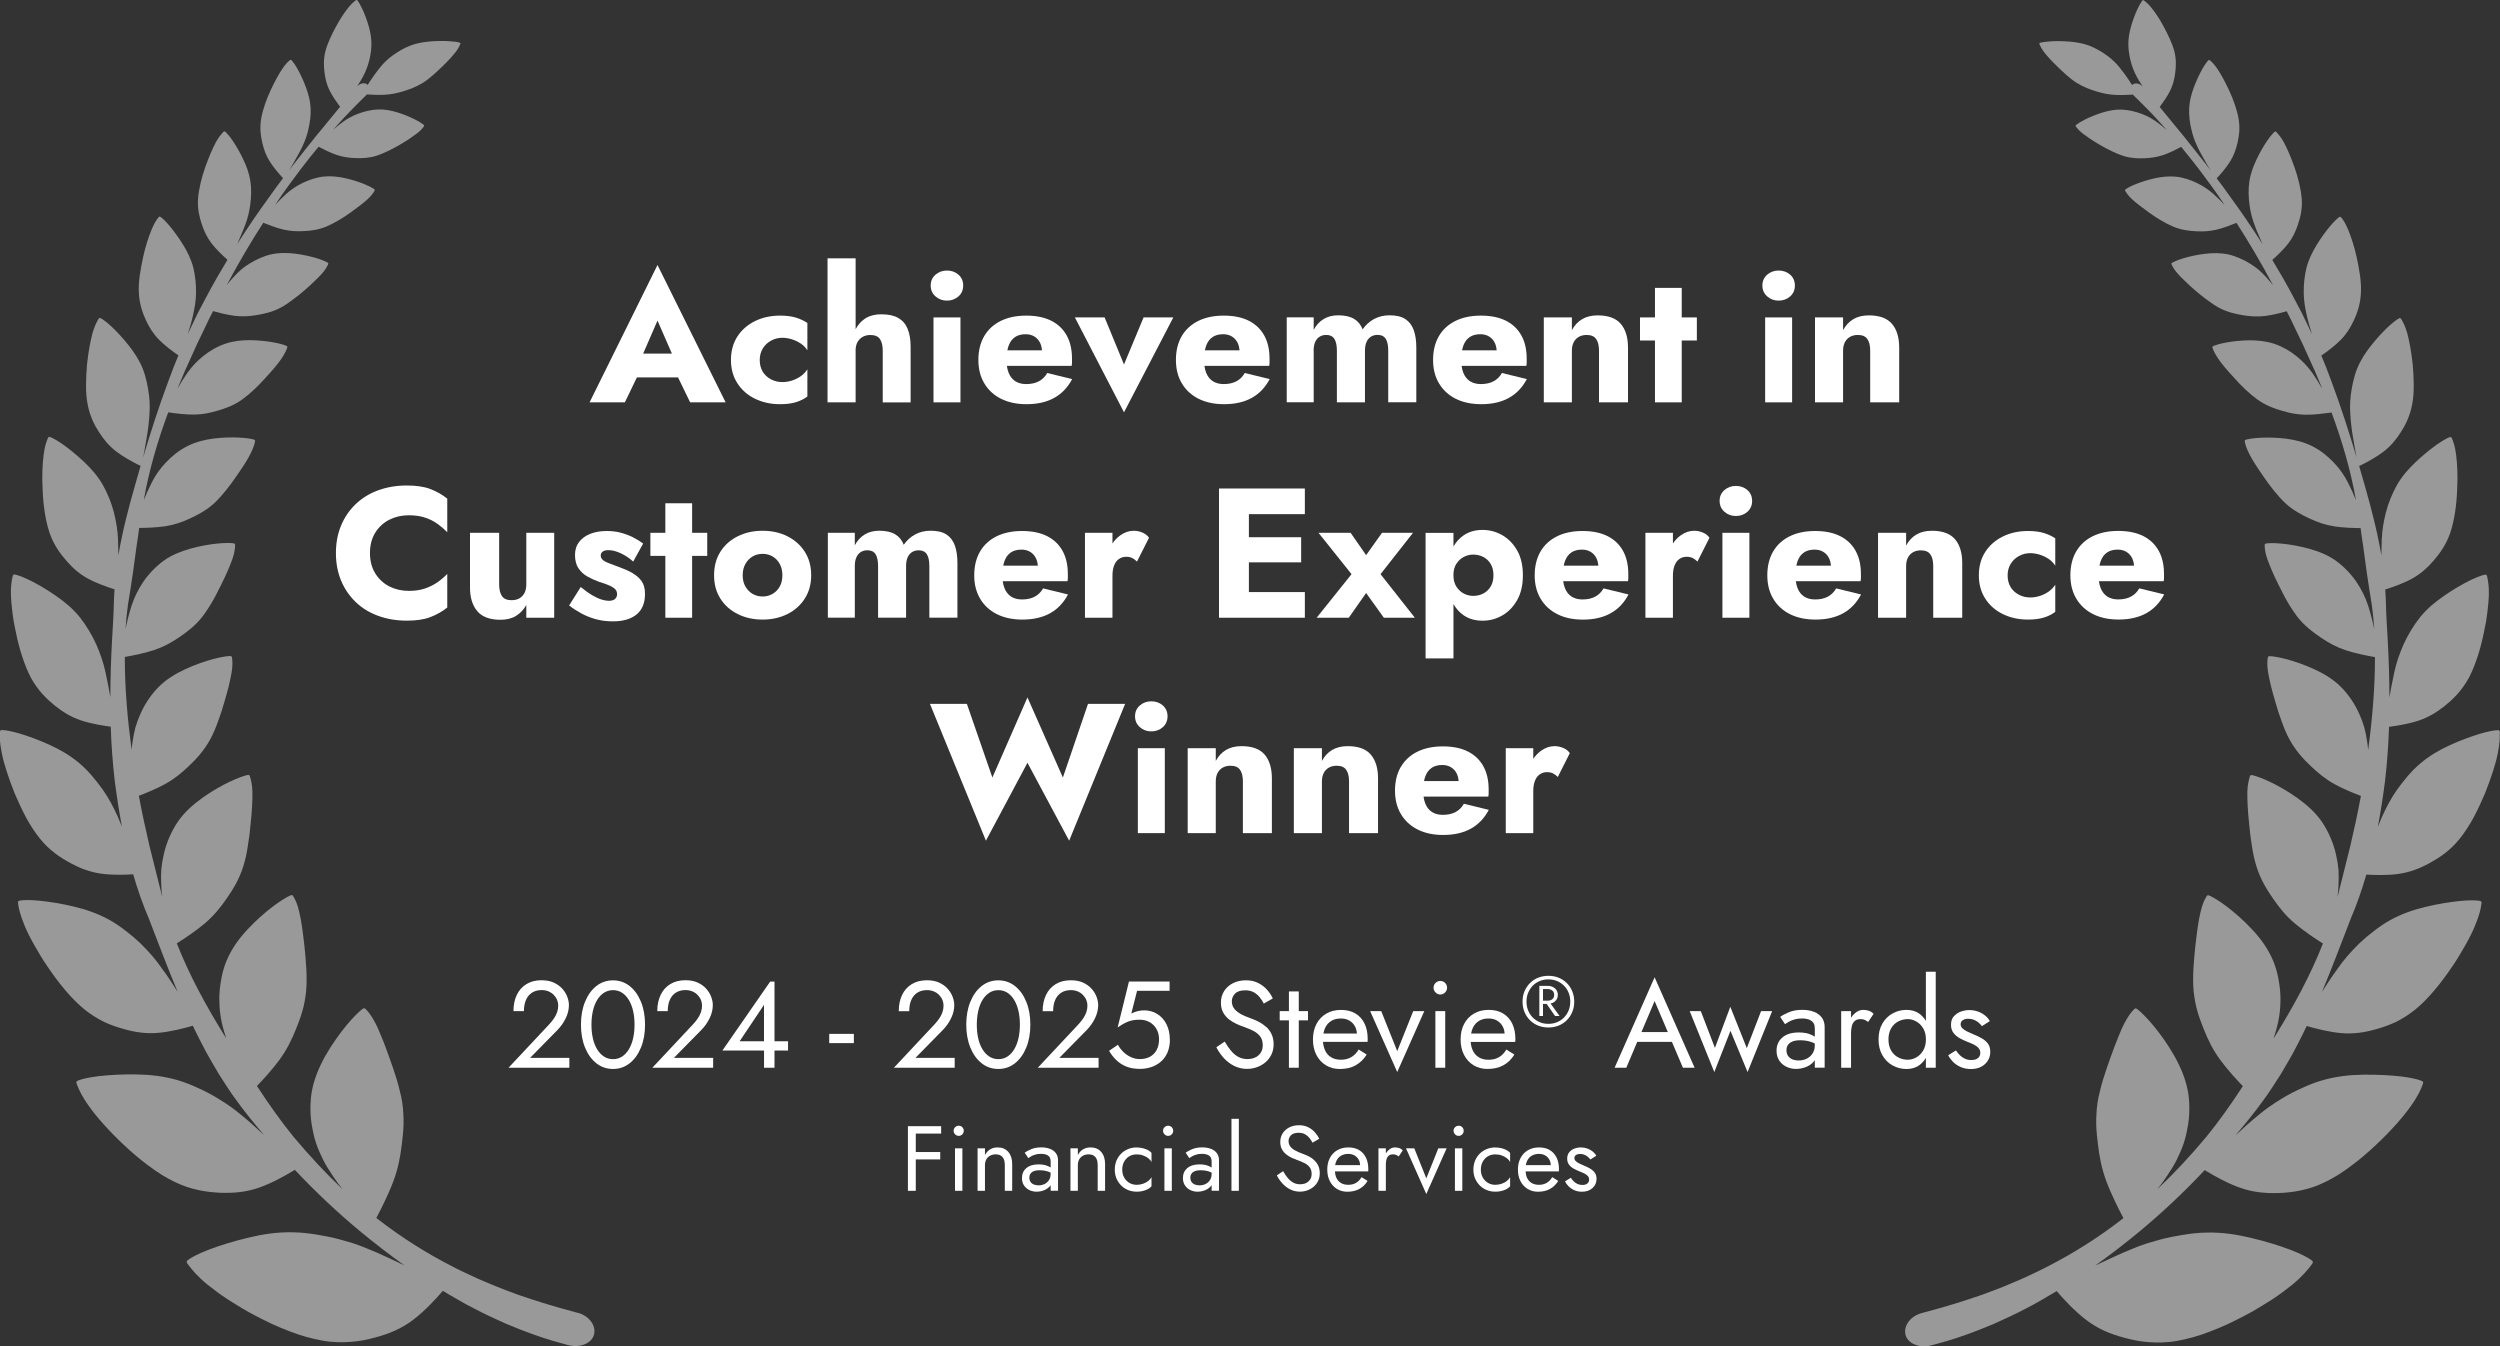 <svg width="650" height="350" viewBox="0 0 650 350" fill="none" xmlns="http://www.w3.org/2000/svg">
<rect x="0" y="0" width="650" height="350" fill="#333333" stroke="none"/>
<g clip-path="url(#clip0_348_1943)">
<path d="M649.98 190.8C649.95 189.95 649.93 189.8 649.17 189.86C648.41 189.9 646.91 190.15 644.75 190.79C642.61 191.44 639.74 192.47 637.03 193.71C634.29 194.96 631.73 196.44 629.34 198.45C626.93 200.46 624.91 203.01 623.2 205.37C621.54 207.75 620.4 209.98 619.27 212.49C618.93 213.3 618.58 214.14 618.24 214.97C618.99 210.99 619.61 206.97 620.12 202.95C620.66 198.29 620.99 193.63 621.15 188.97C621.27 188.96 621.39 188.94 621.54 188.92C623.12 188.71 626.31 188.21 628.92 187.33C631.53 186.44 633.57 185.18 635.71 183.48C637.81 181.78 640.03 179.62 641.85 176.34C643.59 173.06 644.96 168.64 645.76 164.68C645.97 163.69 646.17 162.72 646.34 161.8C646.5 160.87 646.61 159.99 646.72 159.15C646.93 157.47 647.06 155.98 647.1 154.76C647.17 152.31 646.86 150.94 646.72 150.18C646.56 149.43 646.52 149.3 645.84 149.47C645.15 149.63 643.83 150.09 641.97 151.02C640.11 151.95 637.72 153.33 635.48 154.9C633.2 156.47 631.05 158.23 629.25 160.44C627.49 162.65 625.92 165.3 624.85 167.72C623.81 170.14 623.04 172.36 622.51 174.83C622.05 177.04 621.55 179.44 621.25 181.32C621.24 176.23 621.07 171.16 620.79 166.15C620.64 163.12 620.39 160.11 620.35 157.1C620.32 155.82 620.24 154.54 620.16 153.26C620.29 153.22 620.44 153.17 620.61 153.12C622.02 152.67 624.84 151.7 627.07 150.48C629.31 149.25 630.96 147.79 632.6 145.92C634.23 144.05 635.97 141.75 637.07 138.52C638.16 135.3 638.72 131.12 638.85 127.43C639.07 123.72 638.87 120.53 638.6 118.32C638.33 116.1 637.87 114.91 637.61 114.26C637.35 113.61 637.3 113.5 636.7 113.75C636.1 114 634.96 114.61 633.41 115.71C631.86 116.82 629.9 118.41 628.04 120.17C626.2 121.92 624.51 123.83 623.21 126.1C621.94 128.36 620.89 131.01 620.3 133.36C619.72 135.72 619.37 137.85 619.26 140.17C619.21 141.57 619.17 143.05 619.15 144.4C618.87 142.71 618.56 141.04 618.19 139.38C617.59 136.5 616.85 133.68 616.13 130.88C615.23 127.59 614.32 124.35 613.38 121.16C613.56 121.08 613.84 120.95 614.27 120.73C615.48 120.12 617.9 118.83 619.75 117.4C621.6 115.97 622.89 114.4 624.15 112.47C625.41 110.53 626.57 108.24 627.16 105.16C627.31 104.39 627.42 103.57 627.49 102.73C627.55 101.89 627.57 101.02 627.57 100.14C627.57 98.38 627.46 96.59 627.32 94.9C626.97 91.55 626.43 88.68 625.91 86.72C625.36 84.77 624.78 83.76 624.47 83.21C624.16 82.66 624.09 82.56 623.58 82.87C623.06 83.17 622.1 83.87 620.82 85.07C619.54 86.28 617.95 87.98 616.52 89.8C615.07 91.63 613.76 93.6 612.86 95.83C611.96 98.07 611.48 100.57 611.19 102.82C610.92 105.07 611.01 107.01 611.19 109.15C611.37 111.29 611.73 113.59 612.04 115.23C612.31 116.88 612.51 117.88 612.67 118.66C612.7 118.79 612.72 118.9 612.74 119.01C610.69 112.13 608.54 105.49 606.17 99.15C605.7 97.91 605.24 96.68 604.78 95.46C604.38 94.44 603.96 93.44 603.54 92.44C603.67 92.35 603.82 92.25 604.01 92.12C605.04 91.41 607.08 89.91 608.59 88.37C610.1 86.83 611.08 85.24 611.99 83.32C612.87 81.42 613.67 79.17 613.83 76.31C614.03 73.43 613.41 70.03 612.76 67.01C612.12 63.99 611.24 61.5 610.55 59.79C609.84 58.09 609.25 57.21 608.89 56.76C608.54 56.3 608.47 56.22 608.04 56.56C607.6 56.89 606.8 57.64 605.77 58.87C604.74 60.11 603.44 61.86 602.33 63.69C601.21 65.53 600.25 67.46 599.69 69.59C599.16 71.72 598.94 74.09 598.97 76.16C598.99 78.24 599.32 80 599.74 81.93C600.13 83.68 600.67 85.5 601.12 86.92C600.81 86.26 600.49 85.59 600.18 84.93C599.64 83.81 599.11 82.69 598.58 81.59C598.01 80.51 597.45 79.43 596.89 78.37C595.77 76.24 594.67 74.16 593.5 72.17C592.6 70.6 591.69 69.08 590.79 67.58C590.9 67.49 591.02 67.38 591.19 67.23C592.05 66.46 593.74 64.87 594.95 63.3C596.15 61.73 596.86 60.17 597.48 58.33C598.09 56.49 598.65 54.32 598.45 51.74C598.26 49.16 597.48 46.04 596.54 43.41C595.6 40.78 594.64 38.55 593.84 37.07C593.03 35.6 592.37 34.9 592.02 34.51C591.66 34.12 591.59 34.06 591.23 34.41C590.86 34.76 590.2 35.52 589.36 36.75C588.53 37.99 587.53 39.69 586.7 41.46C585.85 43.25 585.15 45.12 584.84 47.13C584.53 49.15 584.61 51.31 584.87 53.19C585.1 55.09 585.53 56.7 586.15 58.41C586.46 59.26 586.82 60.14 587.18 60.96C587.52 61.79 587.85 62.58 588.14 63.23C588.18 63.32 588.21 63.39 588.25 63.48C585.39 58.96 582.54 54.82 579.79 51.07C578.63 49.41 577.47 47.86 576.34 46.36C576.45 46.25 576.6 46.09 576.83 45.84C577.54 45.05 578.95 43.43 579.9 41.87C580.85 40.31 581.36 38.82 581.76 37.08C581.96 36.21 582.13 35.27 582.21 34.25C582.27 33.25 582.24 32.16 582.05 30.98C581.66 28.64 580.67 25.87 579.6 23.56C578.52 21.25 577.46 19.31 576.61 18.04C575.77 16.76 575.12 16.17 574.76 15.85C574.4 15.53 574.33 15.48 574.02 15.83C573.71 16.18 573.16 16.93 572.5 18.12C571.84 19.32 571.07 20.96 570.42 22.67C569.78 24.38 569.3 26.14 569.19 28.02C569.08 29.89 569.34 31.86 569.74 33.56C570.12 35.28 570.65 36.72 571.37 38.23C572.08 39.74 573.02 41.29 573.65 42.45C574.16 43.36 574.54 43.96 574.84 44.43C574.38 43.83 573.93 43.24 573.5 42.66C571.53 40.09 569.63 37.8 567.98 35.68C565.37 32.53 563.22 29.86 561.51 27.8C561.57 27.72 561.65 27.62 561.73 27.51C562.32 26.73 563.47 25.12 564.22 23.62C564.96 22.11 565.31 20.71 565.54 19.09C565.76 17.46 565.87 15.61 565.36 13.46C564.82 11.35 563.67 8.96 562.55 6.9C561.45 4.83 560.31 3.17 559.43 2.09C558.56 1 557.93 0.51 557.59 0.24C557.25 -0.03 557.18 -0.07 556.92 0.27C556.66 0.61 556.21 1.34 555.68 2.49C555.15 3.64 554.55 5.21 554.09 6.81C553.63 8.41 553.33 10.06 553.37 11.77C553.42 13.48 553.76 15.31 554.25 16.85C554.74 18.39 555.35 19.66 556.14 20.97C556.46 21.49 556.8 22.03 557.13 22.56C556.39 21.69 555.2 21.45 554.5 21.97C554.44 22.02 554.39 22.07 554.34 22.12C554.14 21.8 553.9 21.42 553.59 20.95C552.96 19.99 552.03 18.68 551.08 17.53C550.14 16.36 549.13 15.4 547.81 14.43C546.49 13.47 544.86 12.51 543.18 11.87C541.51 11.22 539.72 10.96 537.98 10.81C536.23 10.67 534.48 10.67 533.17 10.75C531.87 10.83 531 10.98 530.58 11.08C530.16 11.18 530.17 11.25 530.31 11.59C530.45 11.93 530.71 12.55 531.44 13.52C532.17 14.5 533.38 15.82 534.9 17.29C536.43 18.75 538.17 20.45 539.97 21.56C541.76 22.68 543.54 23.29 545.14 23.79C546.75 24.27 548.22 24.59 549.99 24.68C551.6 24.76 553.47 24.65 554.55 24.59C554.63 24.69 554.72 24.78 554.8 24.87C554.8 24.87 555.9 25.92 557.91 27.95C559.36 29.37 561.19 31.35 563.37 33.81C562.6 33.15 561.72 32.43 560.85 31.79C559.59 30.85 558.3 30.15 556.76 29.58C555.21 29.01 553.4 28.56 551.65 28.5C549.91 28.43 548.22 28.78 546.57 29.28C544.93 29.79 543.33 30.46 542.17 31.04C541.01 31.62 540.26 32.11 539.91 32.39C539.56 32.67 539.59 32.73 539.84 33.05C540.08 33.37 540.54 33.95 541.55 34.74C542.58 35.52 544.08 36.59 545.98 37.67C547.87 38.76 550.11 39.91 552.1 40.55C554.11 41.17 555.97 41.22 557.63 41.14C559.29 41.06 560.78 40.86 562.41 40.32C564.05 39.76 565.89 38.83 566.79 38.35C566.91 38.29 567.01 38.23 567.1 38.18C568.55 39.96 570.12 41.87 571.73 43.99C573.64 46.57 575.76 49.32 577.81 52.42C578.01 52.71 578.22 53.02 578.42 53.32C577.56 52.4 576.5 51.32 575.43 50.37C574.13 49.25 572.82 48.37 571.22 47.59C569.61 46.82 567.73 46.14 565.82 45.95C563.92 45.75 562.06 45.95 560.25 46.35C558.44 46.75 556.66 47.33 555.35 47.85C554.04 48.37 553.2 48.84 552.8 49.11C552.39 49.38 552.43 49.45 552.66 49.81C552.89 50.18 553.31 50.84 554.31 51.78C555.31 52.73 556.93 53.93 558.8 55.3C560.68 56.66 563.02 58.07 565.09 58.95C567.19 59.81 569.17 60.04 570.98 60.13C572.78 60.22 574.4 60.15 576.23 59.73C578.06 59.3 580.14 58.49 581.17 58.07C581.29 58.02 581.39 57.98 581.48 57.94C584.55 62.7 587.67 67.96 590.74 73.69C590.83 73.85 590.92 74.02 591.01 74.18C590.42 73.45 589.77 72.69 589.13 71.99C588.5 71.31 587.87 70.69 587.2 70.1C586.5 69.53 585.76 69 584.94 68.5C583.29 67.49 581.3 66.58 579.31 66.14C577.28 65.72 575.26 65.75 573.26 65.99C571.26 66.23 569.29 66.68 567.82 67.11C566.36 67.54 565.4 67.96 564.94 68.21C564.47 68.45 564.5 68.53 564.71 68.95C564.91 69.37 565.29 70.12 566.27 71.22C566.76 71.77 567.39 72.42 568.15 73.12C568.88 73.84 569.73 74.63 570.68 75.45C571.63 76.27 572.67 77.12 573.76 77.91C574.82 78.72 575.91 79.46 576.99 80.04C579.15 81.19 581.31 81.64 583.2 81.96C585.1 82.27 586.83 82.4 588.87 82.16C590.91 81.91 593.26 81.29 594.41 80.96C594.46 80.95 594.49 80.94 594.54 80.92C594.9 81.63 595.26 82.33 595.62 83.05C596.14 84.14 596.66 85.24 597.19 86.34C597.72 87.45 598.26 88.56 598.8 89.69C599.31 90.83 599.83 91.97 600.35 93.13C600.87 94.29 601.42 95.44 601.93 96.62C602.43 97.81 602.93 99 603.43 100.2C603.55 100.49 603.67 100.79 603.79 101.09C603.06 99.82 602.15 98.31 601.2 96.95C600.02 95.32 598.75 93.96 597.14 92.65C595.54 91.33 593.47 90.12 591.36 89.41C589.25 88.7 587.09 88.48 584.93 88.48C582.76 88.49 580.55 88.75 578.92 89.04C577.29 89.33 576.2 89.67 575.67 89.88C575.14 90.09 575.16 90.18 575.33 90.64C575.49 91.11 575.86 91.93 576.72 93.23C577.58 94.54 579.07 96.29 580.9 98.26C582.65 100.26 584.91 102.43 587.03 103.95C589.18 105.46 591.38 106.25 593.42 106.83C595.43 107.42 597.25 107.8 599.48 107.83C601.7 107.85 604.32 107.51 605.61 107.33C605.85 107.29 606.04 107.27 606.2 107.24C608.86 114.43 611.14 122.06 612.56 130.07C612.01 128.65 611.25 127.01 610.49 125.51C609.52 123.57 608.35 121.93 606.8 120.28C606.02 119.46 605.14 118.64 604.19 117.9C603.21 117.16 602.16 116.49 601.08 115.96C598.92 114.89 596.63 114.35 594.31 114.05C591.96 113.76 589.57 113.73 587.77 113.81C585.97 113.9 584.76 114.11 584.16 114.26C583.56 114.41 583.57 114.5 583.68 115.02C583.78 115.54 584.04 116.46 584.79 117.96C585.51 119.47 586.87 121.52 588.49 123.88C590.11 126.24 592.14 128.88 594.18 130.82C595.22 131.78 596.31 132.55 597.4 133.2C598.47 133.85 599.53 134.39 600.56 134.85C602.62 135.79 604.54 136.48 606.93 136.86C609.33 137.23 612.19 137.29 613.59 137.3C613.65 137.3 613.69 137.3 613.75 137.3C613.89 138.23 614.03 139.15 614.14 140.09C614.6 142.94 614.91 145.82 615.34 148.7C615.56 150.14 615.77 151.59 615.99 153.04C616.21 154.49 616.49 155.94 616.69 157.41C616.96 159.47 617.19 161.55 617.31 163.64C616.97 161.87 616.39 159.61 615.75 157.57C615.01 155.33 614.05 153.37 612.71 151.35C611.34 149.33 609.41 147.28 607.31 145.78C605.22 144.28 602.77 143.34 600.33 142.66C597.87 141.98 595.33 141.55 593.4 141.36C591.47 141.17 590.14 141.2 589.47 141.27C588.8 141.33 588.8 141.43 588.82 142C588.85 142.56 588.9 143.58 589.48 145.28C590.09 146.97 591.06 149.37 592.46 152.12C593.17 153.5 593.86 154.97 594.7 156.4C595.11 157.11 595.55 157.82 596 158.49C596.44 159.16 596.88 159.81 597.35 160.41C599.23 162.8 601.46 164.44 603.46 165.8C605.49 167.16 607.42 168.24 609.91 169.07C612.41 169.89 615.45 170.48 616.95 170.75C617.16 170.79 617.33 170.82 617.49 170.84C617.51 178.88 616.79 186.97 615.72 195C615.65 194.26 615.57 193.51 615.45 192.79C615.26 191.53 615.04 190.33 614.72 189.14C614.37 187.95 613.94 186.78 613.39 185.57C612.33 183.16 610.66 180.62 608.67 178.63C606.7 176.64 604.31 175.21 601.79 174.04C599.28 172.87 596.64 171.97 594.61 171.42C592.58 170.88 591.15 170.67 590.42 170.62C589.69 170.57 589.67 170.67 589.59 171.27C589.52 171.87 589.39 172.95 589.71 174.84C589.88 175.78 590.11 176.93 590.42 178.24C590.72 179.54 591.17 181.01 591.62 182.59C592.06 184.17 592.59 185.86 593.22 187.52C593.8 189.18 594.47 190.8 595.27 192.25C596.86 195.14 598.79 197.28 600.75 199.13C602.7 200.97 604.48 202.49 606.97 203.87C609.3 205.16 612.2 206.32 613.84 206.94C613.03 211.29 612.1 215.62 611.09 219.91C609.99 224.38 608.88 228.83 607.75 233.27C607.88 232.25 607.98 231.2 608.01 230.18C608.08 228.8 608.08 227.47 608.01 226.15C607.89 224.82 607.67 223.48 607.34 222.09C606.72 219.32 605.44 216.26 603.75 213.76C602.05 211.25 599.76 209.24 597.34 207.5C594.92 205.76 592.29 204.28 590.21 203.29C588.14 202.31 586.65 201.81 585.88 201.61C585.11 201.41 585.07 201.52 584.89 202.13C584.72 202.75 584.38 203.85 584.31 205.89C584.28 207.93 584.41 210.88 584.8 214.39C584.95 216.13 585.16 218.01 585.49 219.89C585.76 221.75 586.14 223.6 586.69 225.29C587.72 228.64 589.4 231.35 591.05 233.71C592.67 236.06 594.29 238.08 596.64 240.08C599 242.08 602.03 244.08 603.55 245.05C603.71 245.15 603.84 245.23 603.97 245.31C600.69 253.65 596.4 261.45 591.92 268.74C591.67 269.17 591.39 269.59 591.13 270.02C591.34 269.38 591.54 268.73 591.72 268.08C592.57 265.22 592.95 262.47 592.92 259.39C592.9 257.85 592.7 256.18 592.4 254.55C592.1 252.92 591.65 251.3 591 249.76C589.7 246.7 587.85 244.12 585.61 241.72C583.4 239.33 580.92 237.19 578.95 235.7C576.98 234.21 575.51 233.36 574.74 232.99C573.97 232.61 573.89 232.71 573.56 233.3C573.22 233.89 572.63 234.96 572.16 237.07C571.62 239.15 571.21 242.28 570.79 245.98C570.41 249.69 570 253.98 570.35 257.73C570.56 259.63 570.86 261.33 571.34 262.97C571.8 264.6 572.42 266.15 572.97 267.57C574.11 270.42 575.34 272.95 577.32 275.65C579.2 278.21 581.73 280.93 583.14 282.4C583.08 282.49 583.02 282.58 582.96 282.67C580.01 287.2 576.94 291.53 573.68 295.54C569.51 300.52 565.23 305.13 560.86 309.25C561.26 308.75 561.67 308.23 562.08 307.68C563.03 306.38 563.97 304.95 564.81 303.58C565.67 302.22 566.33 300.8 566.95 299.38C567.57 297.96 568.07 296.47 568.43 294.83C568.79 293.19 569.11 291.47 569.19 289.66C569.28 287.85 569.22 286.03 568.95 284.29C568.39 280.77 567.01 277.53 565.31 274.5C563.58 271.44 561.48 268.56 559.76 266.51C558.04 264.46 556.7 263.2 555.98 262.6C555.26 262.01 555.16 262.09 554.68 262.6C554.18 263.1 553.37 264.09 552.33 266.07C551.8 267.06 551.27 268.34 550.68 269.81C550.06 271.25 549.47 272.97 548.79 274.78C548.11 276.58 547.47 278.62 546.82 280.6C546.51 281.6 546.23 282.63 546 283.65C545.74 284.65 545.52 285.64 545.37 286.62C545.22 287.6 545.13 288.58 545.08 289.53C545.02 290.46 545 291.38 545.02 292.29C545.06 294.09 545.25 295.86 545.46 297.5C545.85 300.77 546.4 303.75 547.66 307.15C548.91 310.52 550.85 314.34 551.84 316.22C551.94 316.41 552.02 316.56 552.1 316.71C545.38 321.96 538.68 326.06 532.51 329.22C530.91 330.08 529.31 330.81 527.78 331.53C527.01 331.89 526.26 332.24 525.52 332.58C524.77 332.89 524.03 333.2 523.31 333.51C520.45 334.79 517.74 335.73 515.32 336.65C510.42 338.33 506.55 339.51 503.88 340.24C501.22 340.97 499.8 341.36 499.8 341.36C496.86 342.08 494.89 344.58 495.41 346.94C495.92 349.26 498.84 350.54 501.96 349.85C501.96 349.85 503.48 349.45 506.32 348.63C509.15 347.79 513.25 346.39 518.32 344.24C520.82 343.09 523.61 341.88 526.53 340.32C527.26 339.94 528.01 339.55 528.77 339.15C529.52 338.73 530.28 338.29 531.05 337.85C532.25 337.16 533.49 336.44 534.74 335.68C534.8 335.76 534.86 335.82 534.93 335.9C536.37 337.58 539.38 340.9 542.46 343.22C545.56 345.56 548.66 346.84 552.41 347.84C554.29 348.35 556.35 348.79 558.59 348.95C560.83 349.11 563.35 349.12 566.04 348.63C568.74 348.15 571.75 347.33 574.68 346.17C576.15 345.6 577.65 345 579.09 344.33C580.52 343.65 581.93 342.95 583.28 342.25C586.01 340.86 588.4 339.34 590.57 337.98C592.71 336.59 594.49 335.23 595.93 334.07C598.79 331.73 600.05 330.03 600.77 329.13C601.48 328.22 601.59 328.04 600.77 327.49C599.97 326.93 598.24 326 595.53 324.96C592.81 323.92 589.11 322.76 585.37 321.88C581.57 320.96 577.75 320.37 573.73 320.47C571.7 320.5 569.64 320.72 567.64 321.05C565.63 321.37 563.64 321.76 561.84 322.24C560.05 322.74 558.34 323.2 556.73 323.79C555.92 324.08 555.13 324.4 554.34 324.73C553.53 325.04 552.73 325.37 551.92 325.73C549.49 326.83 546.91 328.02 544.73 329.06C548.53 326.36 552.43 323.37 556.4 320.08C561.99 315.43 567.67 310.14 573.23 304.22C573.41 304.33 573.6 304.45 573.84 304.6C575.59 305.65 579.22 307.72 582.54 308.86C585.87 310 588.95 310.29 592.5 310.19C594.25 310.12 596.13 309.94 598.14 309.52C599.14 309.31 600.18 309.04 601.25 308.69C602.3 308.33 603.38 307.89 604.49 307.35C605.6 306.81 606.75 306.18 607.91 305.47C609.05 304.75 610.18 303.95 611.31 303.11C613.6 301.44 615.76 299.54 617.75 297.68C621.71 293.96 624.83 290.39 626.72 287.71C628.65 285.05 629.37 283.31 629.75 282.35C630.14 281.4 630.19 281.22 629.35 280.92C628.51 280.61 626.76 280.17 624.12 279.86C621.48 279.56 617.94 279.37 614.38 279.42C610.81 279.47 607.34 279.87 603.76 280.89C601.99 281.4 600.22 282.1 598.55 282.88C596.83 283.64 595.2 284.49 593.73 285.36C592.28 286.24 590.9 287.1 589.63 288.03C588.35 288.95 587.18 289.96 585.91 290.99C584.66 292.03 583.42 293.18 582.24 294.27C581.9 294.58 581.56 294.88 581.23 295.17C583.62 292.36 586.02 289.47 588.25 286.37C589.94 284.13 591.43 281.71 592.99 279.31C594.43 276.83 595.94 274.37 597.25 271.76C598.12 270.12 598.94 268.44 599.75 266.75C599.84 266.78 599.91 266.8 600.01 266.83C601.82 267.36 605.5 268.33 608.75 268.61C612.02 268.88 614.8 268.44 617.9 267.56C619.45 267.12 621.1 266.56 622.8 265.77C624.47 264.96 626.19 263.91 627.94 262.5C631.42 259.68 634.88 255.33 637.6 251.26C639.01 249.24 640.12 247.26 641.14 245.47C642.16 243.69 642.94 242.06 643.5 240.69C644.63 237.96 644.99 236.3 645.12 235.37C645.27 234.45 645.28 234.28 644.46 234.18C643.64 234.07 641.99 234.02 639.56 234.26C637.13 234.5 633.87 235.01 630.71 235.77C627.54 236.53 624.48 237.57 621.49 239.21C620.01 240.03 618.58 241.01 617.24 242.05C615.87 243.08 614.58 244.18 613.45 245.26C611.22 247.45 609.37 249.52 607.7 251.98C606.24 253.93 604.87 256.1 603.71 257.9C606.32 251.66 608.73 245.25 611.21 238.81C612.8 235.11 614.11 231.28 615.25 227.39C616.98 227.5 620.48 227.64 623.45 227.24C626.41 226.83 628.88 225.91 631.48 224.52C634.06 223.12 636.95 221.28 639.5 218.1C640.77 216.51 642.03 214.6 643.13 212.57C644.21 210.53 645.21 208.37 646.08 206.32C647.72 202.2 648.93 198.49 649.42 195.85C649.96 193.22 649.97 191.67 649.92 190.83L649.98 190.8Z" fill="white" fill-opacity="0.5"/>
<path d="M150.14 341.32C150.14 341.32 148.72 340.93 146.06 340.2C143.4 339.47 139.52 338.29 134.62 336.61C132.2 335.69 129.49 334.74 126.63 333.47C125.91 333.17 125.17 332.86 124.42 332.54C123.68 332.2 122.93 331.85 122.16 331.49C120.63 330.77 119.03 330.05 117.43 329.18C111.26 326.02 104.56 321.92 97.84 316.67C97.92 316.52 98 316.37 98.1 316.18C99.09 314.29 101.03 310.48 102.28 307.11C103.55 303.71 104.09 300.73 104.48 297.46C104.68 295.81 104.88 294.05 104.92 292.25C104.94 291.35 104.92 290.43 104.86 289.49C104.81 288.54 104.72 287.56 104.57 286.58C104.42 285.6 104.2 284.6 103.94 283.61C103.71 282.59 103.43 281.56 103.12 280.56C102.48 278.58 101.84 276.54 101.15 274.74C100.48 272.92 99.89 271.21 99.26 269.77C98.67 268.3 98.14 267.02 97.61 266.03C96.58 264.05 95.76 263.06 95.26 262.56C94.78 262.05 94.67 261.97 93.96 262.56C93.24 263.15 91.9 264.41 90.18 266.47C88.46 268.53 86.36 271.41 84.63 274.46C82.93 277.49 81.55 280.73 80.99 284.25C80.73 285.99 80.67 287.82 80.75 289.62C80.83 291.43 81.15 293.15 81.51 294.79C81.87 296.44 82.38 297.92 82.99 299.34C83.61 300.76 84.27 302.18 85.13 303.54C85.98 304.91 86.91 306.34 87.86 307.64C88.27 308.18 88.68 308.7 89.08 309.21C84.71 305.09 80.43 300.48 76.26 295.5C73.01 291.49 69.94 287.16 66.98 282.63C66.92 282.54 66.86 282.45 66.8 282.36C68.22 280.89 70.74 278.17 72.62 275.61C74.6 272.91 75.82 270.38 76.97 267.53C77.53 266.11 78.14 264.56 78.6 262.93C79.09 261.29 79.39 259.59 79.59 257.69C79.93 253.93 79.53 249.65 79.15 245.94C78.73 242.25 78.32 239.11 77.78 237.03C77.31 234.92 76.72 233.85 76.38 233.26C76.04 232.67 75.97 232.57 75.2 232.95C74.43 233.33 72.96 234.18 70.99 235.66C69.02 237.15 66.54 239.29 64.33 241.68C62.09 244.08 60.23 246.66 58.94 249.72C58.28 251.25 57.84 252.87 57.54 254.51C57.24 256.14 57.05 257.8 57.02 259.35C57 262.43 57.37 265.18 58.22 268.04C58.39 268.68 58.59 269.33 58.81 269.98C58.55 269.55 58.28 269.14 58.02 268.7C53.54 261.41 49.25 253.61 45.97 245.27C46.1 245.19 46.23 245.11 46.39 245.01C47.91 244.04 50.94 242.04 53.3 240.04C55.64 238.03 57.27 236.01 58.89 233.67C60.54 231.31 62.22 228.61 63.25 225.25C63.8 223.56 64.18 221.71 64.45 219.85C64.78 217.97 65 216.09 65.14 214.35C65.54 210.84 65.66 207.89 65.63 205.85C65.56 203.82 65.22 202.71 65.05 202.09C64.87 201.48 64.82 201.37 64.06 201.57C63.29 201.77 61.8 202.27 59.73 203.25C57.64 204.24 55.02 205.72 52.6 207.46C50.18 209.2 47.89 211.21 46.19 213.72C44.5 216.22 43.22 219.28 42.6 222.05C42.27 223.45 42.05 224.78 41.93 226.11C41.85 227.43 41.85 228.75 41.93 230.14C41.96 231.16 42.06 232.2 42.19 233.23C41.06 228.79 39.95 224.34 38.85 219.87C37.84 215.58 36.91 211.25 36.1 206.9C37.74 206.28 40.63 205.12 42.97 203.83C45.46 202.45 47.24 200.93 49.19 199.09C51.15 197.24 53.08 195.1 54.67 192.21C55.47 190.76 56.13 189.14 56.72 187.48C57.35 185.82 57.88 184.13 58.32 182.55C58.77 180.97 59.22 179.51 59.52 178.2C59.82 176.9 60.06 175.75 60.23 174.8C60.54 172.91 60.42 171.83 60.35 171.23C60.28 170.63 60.25 170.53 59.52 170.58C58.79 170.63 57.36 170.83 55.33 171.38C53.3 171.93 50.66 172.83 48.15 174C45.63 175.17 43.24 176.61 41.27 178.59C39.28 180.57 37.61 183.12 36.55 185.53C36 186.74 35.57 187.91 35.22 189.1C34.9 190.28 34.68 191.48 34.49 192.75C34.37 193.47 34.29 194.22 34.22 194.96C33.15 186.93 32.43 178.84 32.45 170.8C32.6 170.78 32.78 170.75 32.99 170.71C34.5 170.44 37.53 169.86 40.03 169.03C42.52 168.2 44.45 167.12 46.48 165.76C48.49 164.4 50.72 162.77 52.59 160.37C53.06 159.77 53.5 159.12 53.94 158.45C54.39 157.78 54.83 157.07 55.24 156.36C56.08 154.93 56.77 153.45 57.48 152.08C58.88 149.33 59.85 146.93 60.46 145.24C61.04 143.54 61.09 142.52 61.12 141.96C61.14 141.4 61.15 141.3 60.47 141.23C59.79 141.16 58.47 141.13 56.54 141.32C54.61 141.51 52.07 141.94 49.61 142.62C47.17 143.31 44.72 144.24 42.63 145.74C40.53 147.24 38.6 149.3 37.23 151.31C35.88 153.33 34.93 155.29 34.19 157.53C33.55 159.57 32.97 161.83 32.63 163.6C32.75 161.51 32.98 159.43 33.25 157.37C33.45 155.9 33.73 154.45 33.95 153C34.17 151.55 34.38 150.1 34.6 148.66C35.03 145.78 35.34 142.89 35.8 140.05C35.91 139.12 36.06 138.19 36.19 137.26C36.24 137.26 36.29 137.26 36.35 137.26C37.76 137.25 40.61 137.18 43.01 136.82C45.4 136.44 47.32 135.75 49.38 134.81C50.41 134.34 51.47 133.81 52.54 133.16C53.63 132.51 54.72 131.74 55.76 130.78C57.8 128.85 59.83 126.2 61.45 123.84C63.08 121.48 64.44 119.43 65.15 117.92C65.9 116.42 66.16 115.5 66.26 114.98C66.38 114.47 66.38 114.37 65.78 114.22C65.18 114.07 63.97 113.86 62.17 113.77C60.37 113.68 57.98 113.72 55.63 114.01C53.31 114.31 51.02 114.85 48.86 115.92C47.78 116.46 46.73 117.12 45.75 117.86C44.8 118.61 43.92 119.42 43.14 120.24C41.59 121.89 40.42 123.53 39.45 125.47C38.69 126.97 37.94 128.61 37.38 130.03C38.79 122.02 41.08 114.39 43.74 107.2C43.9 107.23 44.08 107.26 44.33 107.29C45.62 107.48 48.24 107.81 50.46 107.79C52.68 107.77 54.51 107.38 56.52 106.79C58.56 106.21 60.76 105.43 62.91 103.91C65.03 102.39 67.29 100.22 69.04 98.22C70.87 96.25 72.35 94.5 73.22 93.19C74.08 91.88 74.45 91.07 74.61 90.6C74.78 90.14 74.8 90.05 74.27 89.84C73.74 89.63 72.65 89.29 71.02 89C69.39 88.71 67.18 88.46 65.01 88.44C62.85 88.44 60.69 88.65 58.58 89.37C56.47 90.08 54.4 91.3 52.8 92.61C51.18 93.92 49.92 95.28 48.74 96.91C47.79 98.26 46.87 99.77 46.15 101.05C46.27 100.76 46.39 100.45 46.51 100.16C47.01 98.96 47.51 97.76 48.01 96.58C48.52 95.4 49.07 94.25 49.59 93.09C50.11 91.94 50.63 90.79 51.14 89.65C51.68 88.53 52.22 87.41 52.75 86.3C53.28 85.19 53.8 84.09 54.32 83.01C54.68 82.29 55.04 81.59 55.4 80.88C55.44 80.89 55.48 80.9 55.53 80.92C56.69 81.25 59.04 81.87 61.07 82.12C63.11 82.36 64.84 82.23 66.74 81.92C68.62 81.6 70.79 81.15 72.95 80C74.03 79.43 75.13 78.68 76.18 77.87C77.27 77.08 78.32 76.23 79.26 75.41C80.21 74.59 81.06 73.81 81.79 73.08C82.55 72.37 83.19 71.73 83.67 71.18C84.65 70.08 85.02 69.32 85.23 68.91C85.43 68.49 85.46 68.42 85 68.17C84.54 67.92 83.58 67.51 82.12 67.07C80.65 66.64 78.68 66.19 76.68 65.95C74.68 65.71 72.66 65.68 70.63 66.1C68.64 66.54 66.65 67.46 65 68.46C64.17 68.96 63.43 69.49 62.74 70.06C62.07 70.64 61.44 71.27 60.81 71.95C60.17 72.65 59.52 73.4 58.93 74.14C59.02 73.98 59.11 73.81 59.2 73.65C62.27 67.92 65.39 62.67 68.46 57.9C68.55 57.94 68.65 57.98 68.77 58.03C69.79 58.45 71.87 59.26 73.71 59.69C75.53 60.11 77.16 60.18 78.96 60.09C80.76 60.01 82.75 59.77 84.85 58.91C86.92 58.03 89.26 56.62 91.14 55.26C93.02 53.89 94.63 52.69 95.63 51.74C96.64 50.8 97.06 50.14 97.28 49.77C97.51 49.4 97.54 49.33 97.14 49.07C96.74 48.8 95.89 48.34 94.59 47.81C93.28 47.29 91.51 46.71 89.69 46.31C87.88 45.92 86.02 45.71 84.12 45.91C82.21 46.11 80.33 46.79 78.72 47.55C77.12 48.33 75.8 49.21 74.51 50.33C73.45 51.28 72.38 52.36 71.52 53.28C71.72 52.98 71.93 52.68 72.13 52.38C74.18 49.29 76.31 46.54 78.21 43.95C79.82 41.82 81.39 39.91 82.84 38.14C82.93 38.19 83.03 38.24 83.15 38.31C84.05 38.79 85.89 39.72 87.53 40.28C89.17 40.83 90.65 41.03 92.31 41.1C93.98 41.18 95.83 41.13 97.84 40.51C99.83 39.87 102.07 38.73 103.96 37.63C105.86 36.54 107.36 35.47 108.39 34.7C109.41 33.91 109.86 33.33 110.1 33.01C110.35 32.69 110.38 32.63 110.03 32.35C109.68 32.07 108.94 31.58 107.77 31C106.6 30.42 105.01 29.75 103.37 29.24C101.72 28.73 100.03 28.39 98.29 28.46C96.55 28.52 94.73 28.96 93.18 29.54C91.64 30.12 90.35 30.81 89.09 31.75C88.22 32.38 87.34 33.1 86.57 33.77C88.75 31.31 90.59 29.33 92.03 27.91C94.04 25.88 95.14 24.83 95.14 24.83C95.23 24.75 95.32 24.65 95.39 24.55C96.47 24.61 98.34 24.73 99.95 24.64C101.72 24.55 103.19 24.23 104.8 23.75C106.4 23.25 108.18 22.64 109.97 21.52C111.76 20.4 113.51 18.71 115.04 17.25C116.56 15.78 117.77 14.45 118.5 13.48C119.23 12.51 119.49 11.89 119.63 11.55C119.77 11.21 119.79 11.14 119.36 11.04C118.94 10.93 118.08 10.78 116.77 10.71C115.46 10.63 113.71 10.63 111.96 10.77C110.22 10.92 108.43 11.18 106.76 11.83C105.08 12.47 103.45 13.43 102.13 14.39C100.81 15.35 99.79 16.32 98.86 17.49C97.91 18.64 96.99 19.96 96.35 20.91C96.04 21.38 95.8 21.76 95.6 22.08C95.55 22.03 95.5 21.97 95.44 21.93C94.74 21.4 93.56 21.65 92.81 22.52C93.14 21.99 93.48 21.46 93.8 20.93C94.59 19.61 95.2 18.35 95.69 16.81C96.18 15.28 96.52 13.44 96.57 11.73C96.61 10.02 96.31 8.37 95.85 6.77C95.39 5.17 94.79 3.6 94.26 2.45C93.73 1.3 93.28 0.57 93.02 0.23C92.76 -0.11 92.69 -0.07 92.35 0.2C92 0.47 91.38 0.97 90.51 2.05C89.64 3.14 88.5 4.79 87.39 6.86C86.27 8.91 85.12 11.31 84.58 13.42C84.07 15.56 84.18 17.42 84.4 19.05C84.62 20.67 84.97 22.08 85.72 23.58C86.47 25.08 87.62 26.69 88.21 27.47C88.3 27.59 88.37 27.68 88.43 27.76C86.72 29.82 84.57 32.48 81.96 35.64C80.31 37.76 78.4 40.05 76.44 42.62C76.01 43.2 75.56 43.79 75.1 44.39C75.4 43.92 75.78 43.31 76.29 42.41C76.92 41.25 77.86 39.71 78.57 38.19C79.29 36.68 79.83 35.25 80.2 33.52C80.6 31.82 80.87 29.85 80.75 27.98C80.64 26.11 80.16 24.34 79.52 22.63C78.88 20.92 78.1 19.27 77.44 18.08C76.78 16.88 76.23 16.13 75.92 15.79C75.61 15.44 75.54 15.49 75.18 15.81C74.82 16.13 74.17 16.71 73.33 18C72.48 19.27 71.42 21.21 70.34 23.52C69.26 25.83 68.28 28.59 67.89 30.94C67.7 32.12 67.67 33.2 67.73 34.21C67.81 35.23 67.98 36.17 68.18 37.04C68.58 38.78 69.09 40.28 70.04 41.83C71 43.39 72.4 45.01 73.11 45.8C73.34 46.05 73.49 46.22 73.6 46.32C72.47 47.81 71.3 49.37 70.15 51.03C67.4 54.78 64.55 58.92 61.69 63.44C61.73 63.35 61.76 63.28 61.8 63.19C62.09 62.54 62.42 61.76 62.76 60.92C63.12 60.1 63.48 59.22 63.79 58.37C64.41 56.67 64.84 55.06 65.07 53.15C65.33 51.28 65.41 49.11 65.1 47.09C64.79 45.07 64.09 43.2 63.24 41.42C62.4 39.65 61.41 37.95 60.58 36.71C59.75 35.48 59.08 34.72 58.71 34.37C58.34 34.02 58.27 34.08 57.92 34.47C57.57 34.86 56.9 35.56 56.1 37.03C55.31 38.51 54.34 40.74 53.4 43.37C52.46 45.99 51.68 49.11 51.49 51.7C51.3 54.28 51.86 56.45 52.46 58.29C53.08 60.13 53.79 61.68 54.99 63.26C56.2 64.83 57.89 66.42 58.75 67.19C58.91 67.34 59.04 67.45 59.15 67.54C58.24 69.04 57.34 70.56 56.44 72.13C55.27 74.12 54.17 76.21 53.05 78.33C52.49 79.39 51.93 80.47 51.36 81.55C50.83 82.65 50.3 83.77 49.76 84.89C49.45 85.55 49.14 86.22 48.82 86.88C49.28 85.46 49.82 83.64 50.2 81.89C50.62 79.96 50.95 78.2 50.97 76.12C51 74.05 50.78 71.68 50.25 69.55C49.69 67.41 48.74 65.48 47.61 63.65C46.49 61.82 45.19 60.07 44.17 58.83C43.14 57.59 42.34 56.85 41.9 56.52C41.47 56.18 41.39 56.26 41.05 56.72C40.69 57.17 40.1 58.05 39.39 59.75C38.7 61.46 37.82 63.96 37.18 66.97C36.54 69.99 35.91 73.39 36.11 76.27C36.27 79.13 37.08 81.37 37.95 83.28C38.86 85.2 39.84 86.79 41.35 88.33C42.86 89.87 44.91 91.36 45.93 92.08C46.13 92.22 46.27 92.32 46.4 92.4C45.98 93.4 45.55 94.4 45.16 95.42C44.7 96.64 44.24 97.87 43.77 99.11C41.4 105.44 39.25 112.09 37.2 118.97C37.22 118.86 37.24 118.74 37.27 118.62C37.43 117.85 37.63 116.84 37.9 115.19C38.21 113.55 38.57 111.25 38.75 109.11C38.94 106.97 39.03 105.03 38.75 102.78C38.46 100.53 37.98 98.03 37.08 95.79C36.18 93.55 34.87 91.59 33.42 89.76C31.99 87.94 30.4 86.24 29.12 85.03C27.84 83.83 26.88 83.13 26.36 82.83C25.85 82.52 25.78 82.62 25.47 83.17C25.17 83.73 24.58 84.74 24.03 86.68C23.51 88.64 22.96 91.51 22.62 94.86C22.48 96.54 22.37 98.34 22.37 100.1C22.37 100.98 22.39 101.85 22.45 102.69C22.53 103.54 22.64 104.35 22.78 105.12C23.37 108.2 24.53 110.5 25.79 112.43C27.05 114.36 28.34 115.93 30.19 117.36C32.04 118.79 34.46 120.08 35.67 120.69C36.11 120.91 36.38 121.04 36.56 121.12C35.63 124.32 34.71 127.56 33.81 130.84C33.08 133.64 32.34 136.46 31.75 139.34C31.38 141 31.07 142.67 30.79 144.36C30.77 143.01 30.73 141.53 30.68 140.13C30.57 137.81 30.22 135.68 29.64 133.32C29.05 130.97 28 128.32 26.73 126.06C25.43 123.8 23.75 121.89 21.9 120.13C20.05 118.38 18.08 116.78 16.53 115.67C14.98 114.57 13.84 113.96 13.24 113.71C12.64 113.46 12.59 113.57 12.33 114.22C12.07 114.87 11.61 116.06 11.34 118.28C11.07 120.49 10.86 123.69 11.09 127.39C11.22 131.08 11.78 135.25 12.87 138.48C13.97 141.71 15.7 144.01 17.34 145.88C18.97 147.75 20.62 149.21 22.87 150.44C25.11 151.66 27.93 152.63 29.33 153.08C29.5 153.13 29.65 153.18 29.78 153.22C29.7 154.5 29.62 155.77 29.59 157.06C29.55 160.08 29.3 163.08 29.15 166.11C28.87 171.12 28.7 176.19 28.69 181.28C28.4 179.4 27.9 177 27.43 174.79C26.9 172.33 26.13 170.11 25.09 167.68C24.02 165.26 22.45 162.61 20.69 160.4C18.89 158.19 16.74 156.43 14.46 154.86C12.22 153.3 9.83 151.91 7.97 150.98C6.11 150.06 4.79 149.59 4.1 149.43C3.42 149.26 3.37 149.39 3.22 150.14C3.08 150.89 2.76 152.27 2.84 154.72C2.88 155.94 3.01 157.43 3.22 159.11C3.33 159.95 3.44 160.84 3.6 161.76C3.77 162.69 3.96 163.65 4.18 164.64C4.98 168.61 6.35 173.02 8.09 176.3C9.91 179.58 12.14 181.74 14.23 183.44C16.37 185.14 18.42 186.4 21.02 187.29C23.63 188.17 26.82 188.67 28.4 188.88C28.55 188.9 28.67 188.91 28.79 188.93C28.95 193.59 29.28 198.26 29.82 202.91C30.34 206.93 30.95 210.94 31.7 214.93C31.36 214.1 31.02 213.26 30.67 212.45C29.53 209.94 28.39 207.7 26.74 205.33C25.03 202.97 23.01 200.42 20.6 198.41C18.2 196.4 15.65 194.91 12.91 193.67C10.19 192.42 7.33 191.39 5.19 190.75C3.04 190.11 1.54 189.86 0.77 189.82C0.01 189.77 -0.01 189.92 -0.04 190.76C-0.09 191.6 -0.07 193.15 0.46 195.78C0.96 198.41 2.16 202.12 3.8 206.25C4.67 208.3 5.67 210.46 6.75 212.5C7.85 214.54 9.11 216.45 10.38 218.03C12.93 221.21 15.82 223.05 18.4 224.45C21.01 225.84 23.48 226.76 26.43 227.17C29.4 227.57 32.9 227.43 34.63 227.32C35.76 231.22 37.07 235.05 38.67 238.74C41.15 245.18 43.56 251.59 46.17 257.83C45.01 256.04 43.64 253.86 42.18 251.91C40.5 249.46 38.66 247.38 36.43 245.19C35.3 244.11 34.01 243.01 32.64 241.98C31.3 240.93 29.87 239.96 28.39 239.14C25.4 237.5 22.34 236.46 19.17 235.7C16.01 234.94 12.75 234.43 10.32 234.19C7.89 233.95 6.24 234 5.42 234.11C4.6 234.21 4.61 234.38 4.76 235.3C4.89 236.22 5.25 237.88 6.38 240.62C6.94 241.99 7.72 243.61 8.74 245.4C9.75 247.18 10.87 249.17 12.28 251.19C15 255.27 18.46 259.61 21.94 262.43C23.69 263.84 25.42 264.89 27.08 265.7C28.77 266.5 30.42 267.05 31.98 267.49C35.08 268.38 37.86 268.82 41.13 268.54C44.38 268.27 48.06 267.29 49.87 266.76C49.97 266.73 50.04 266.71 50.13 266.68C50.94 268.37 51.76 270.05 52.63 271.69C53.94 274.29 55.45 276.76 56.89 279.24C58.44 281.64 59.93 284.06 61.63 286.3C63.86 289.4 66.26 292.29 68.65 295.1C68.32 294.8 67.99 294.5 67.64 294.2C66.46 293.11 65.22 291.97 63.97 290.92C62.71 289.89 61.53 288.88 60.25 287.96C58.98 287.03 57.6 286.18 56.15 285.29C54.68 284.42 53.05 283.57 51.33 282.81C49.65 282.03 47.89 281.34 46.12 280.82C42.54 279.8 39.07 279.41 35.5 279.35C31.93 279.29 28.4 279.49 25.76 279.79C23.12 280.1 21.37 280.53 20.53 280.85C19.68 281.15 19.74 281.33 20.13 282.28C20.51 283.23 21.23 284.98 23.16 287.64C25.05 290.32 28.17 293.89 32.13 297.61C34.11 299.47 36.28 301.37 38.57 303.04C39.7 303.88 40.84 304.68 41.97 305.4C43.13 306.11 44.27 306.74 45.39 307.28C46.5 307.82 47.58 308.26 48.63 308.62C49.7 308.97 50.74 309.24 51.74 309.45C53.75 309.87 55.63 310.04 57.38 310.12C60.94 310.23 64.01 309.94 67.34 308.79C70.66 307.65 74.29 305.58 76.04 304.53C76.28 304.39 76.48 304.26 76.65 304.15C82.21 310.07 87.89 315.36 93.48 320.01C97.45 323.3 101.35 326.29 105.15 328.99C102.97 327.95 100.39 326.75 97.96 325.66C97.15 325.31 96.34 324.97 95.54 324.66C94.75 324.33 93.96 324.01 93.15 323.72C91.54 323.13 89.83 322.66 88.04 322.17C86.24 321.69 84.26 321.3 82.24 320.98C80.24 320.65 78.18 320.43 76.15 320.4C72.12 320.3 68.3 320.89 64.51 321.81C60.77 322.69 57.08 323.85 54.35 324.89C51.63 325.93 49.91 326.86 49.11 327.42C48.3 327.97 48.41 328.14 49.11 329.06C49.83 329.96 51.09 331.66 53.95 334C55.39 335.16 57.17 336.51 59.31 337.91C61.48 339.27 63.87 340.79 66.6 342.18C67.96 342.88 69.36 343.59 70.79 344.26C72.23 344.93 73.73 345.53 75.2 346.1C78.12 347.26 81.14 348.08 83.84 348.56C86.53 349.05 89.06 349.04 91.29 348.88C93.53 348.72 95.59 348.28 97.47 347.77C101.22 346.77 104.32 345.49 107.42 343.15C110.5 340.83 113.51 337.51 114.95 335.83C115.02 335.75 115.07 335.68 115.14 335.61C116.38 336.38 117.62 337.09 118.83 337.78C119.6 338.22 120.37 338.65 121.11 339.08C121.87 339.48 122.62 339.87 123.35 340.25C126.27 341.81 129.06 343.02 131.56 344.17C136.62 346.31 140.73 347.72 143.56 348.56C146.4 349.38 147.92 349.78 147.92 349.78C151.04 350.47 153.96 349.19 154.47 346.87C154.99 344.51 153.03 342 150.08 341.29L150.14 341.32Z" fill="white" fill-opacity="0.5"/>
<path d="M140.82 254.86C139.28 254.86 137.97 255.2 136.87 255.87C135.77 256.54 134.93 257.48 134.36 258.69C133.78 259.9 133.5 261.3 133.5 262.9H136.22C136.22 261.77 136.4 260.79 136.76 259.97C137.12 259.15 137.65 258.52 138.34 258.08C139.03 257.64 139.86 257.42 140.82 257.42C141.5 257.42 142.11 257.54 142.64 257.77C143.17 258 143.63 258.31 144 258.7C144.37 259.09 144.66 259.51 144.85 259.98C145.04 260.45 145.14 260.93 145.14 261.42C145.14 262.02 145.05 262.59 144.87 263.13C144.69 263.67 144.42 264.21 144.07 264.73C143.72 265.25 143.3 265.78 142.81 266.31L132.22 277.61H148.03V275.05H137.82L144.95 267.79C145.83 266.89 146.54 265.88 147.09 264.75C147.64 263.62 147.92 262.48 147.92 261.33C147.92 260.65 147.78 259.93 147.5 259.19C147.22 258.44 146.8 257.75 146.22 257.09C145.64 256.44 144.91 255.91 144.01 255.49C143.11 255.07 142.05 254.87 140.81 254.87L140.82 254.86Z" fill="white"/>
<path d="M163.72 256.38C162.47 255.39 161.03 254.89 159.38 254.89C157.73 254.89 156.29 255.39 155.04 256.38C153.79 257.37 152.82 258.73 152.11 260.46C151.4 262.19 151.05 264.17 151.05 266.41C151.05 268.65 151.4 270.63 152.11 272.36C152.81 274.09 153.79 275.45 155.04 276.44C156.29 277.43 157.73 277.93 159.38 277.93C161.03 277.93 162.47 277.43 163.72 276.44C164.97 275.45 165.94 274.09 166.65 272.36C167.36 270.63 167.71 268.65 167.71 266.41C167.71 264.17 167.36 262.19 166.65 260.46C165.95 258.73 164.97 257.37 163.72 256.38ZM164.6 270.01C164.34 271.11 163.97 272.06 163.48 272.86C162.99 273.66 162.4 274.28 161.72 274.72C161.04 275.16 160.26 275.38 159.38 275.38C158.5 275.38 157.75 275.16 157.06 274.72C156.37 274.28 155.77 273.66 155.28 272.86C154.79 272.06 154.41 271.11 154.16 270.01C153.9 268.91 153.78 267.71 153.78 266.41C153.78 265.11 153.91 263.91 154.16 262.81C154.41 261.71 154.79 260.76 155.28 259.96C155.77 259.16 156.36 258.54 157.06 258.1C157.76 257.66 158.53 257.44 159.38 257.44C160.23 257.44 161.03 257.66 161.72 258.1C162.4 258.54 162.99 259.16 163.48 259.96C163.97 260.76 164.34 261.71 164.6 262.81C164.86 263.91 164.98 265.11 164.98 266.41C164.98 267.71 164.85 268.91 164.6 270.01Z" fill="white"/>
<path d="M182.36 267.78C183.24 266.88 183.95 265.87 184.5 264.74C185.05 263.61 185.33 262.47 185.33 261.32C185.33 260.64 185.19 259.92 184.91 259.18C184.63 258.43 184.21 257.74 183.63 257.08C183.05 256.43 182.32 255.9 181.42 255.48C180.52 255.06 179.46 254.86 178.22 254.86C176.68 254.86 175.37 255.2 174.27 255.87C173.17 256.54 172.33 257.48 171.76 258.69C171.18 259.9 170.89 261.3 170.89 262.9H173.61C173.61 261.77 173.79 260.79 174.15 259.97C174.51 259.15 175.04 258.52 175.73 258.08C176.42 257.64 177.25 257.42 178.21 257.42C178.89 257.42 179.5 257.54 180.03 257.77C180.56 258 181.02 258.31 181.39 258.7C181.76 259.09 182.05 259.51 182.24 259.98C182.43 260.45 182.53 260.93 182.53 261.42C182.53 262.02 182.44 262.59 182.26 263.13C182.08 263.67 181.81 264.21 181.46 264.73C181.11 265.25 180.69 265.78 180.2 266.31L169.61 277.61H185.42V275.05H175.21L182.35 267.79L182.36 267.78Z" fill="white"/>
<path d="M201.37 255.21H200.25L187.83 273.13H198.65V277.61H201.37V273.13H204.89V270.73H201.37V255.21ZM198.64 261.26V270.73H192.3L198.64 261.26Z" fill="white"/>
<path d="M222 268.81H215.6V271.21H222V268.81Z" fill="white"/>
<path d="M244.26 264.73C243.91 265.25 243.49 265.78 243 266.31L232.41 277.61H248.22V275.05H238.01L245.14 267.79C246.02 266.89 246.73 265.88 247.28 264.75C247.83 263.62 248.11 262.48 248.11 261.33C248.11 260.65 247.97 259.93 247.69 259.19C247.41 258.44 246.99 257.75 246.41 257.09C245.83 256.44 245.1 255.91 244.2 255.49C243.3 255.07 242.24 254.87 241 254.87C239.46 254.87 238.15 255.21 237.05 255.88C235.95 256.55 235.11 257.49 234.54 258.7C233.96 259.91 233.68 261.31 233.68 262.91H236.4C236.4 261.78 236.58 260.8 236.94 259.98C237.3 259.16 237.83 258.53 238.52 258.09C239.21 257.65 240.04 257.43 241 257.43C241.68 257.43 242.29 257.55 242.82 257.78C243.35 258.01 243.81 258.32 244.18 258.71C244.55 259.1 244.84 259.52 245.03 259.99C245.22 260.46 245.32 260.94 245.32 261.43C245.32 262.03 245.23 262.6 245.05 263.14C244.87 263.68 244.6 264.22 244.25 264.74L244.26 264.73Z" fill="white"/>
<path d="M267.89 266.41C267.89 264.17 267.54 262.19 266.83 260.46C266.13 258.73 265.15 257.37 263.9 256.38C262.65 255.39 261.21 254.89 259.56 254.89C257.91 254.89 256.47 255.39 255.22 256.38C253.97 257.37 253 258.73 252.29 260.46C251.58 262.19 251.23 264.17 251.23 266.41C251.23 268.65 251.58 270.63 252.29 272.36C252.99 274.09 253.97 275.45 255.22 276.44C256.47 277.43 257.91 277.93 259.56 277.93C261.21 277.93 262.65 277.43 263.9 276.44C265.15 275.45 266.12 274.09 266.83 272.36C267.54 270.63 267.89 268.65 267.89 266.41ZM264.79 270.01C264.53 271.11 264.16 272.06 263.67 272.86C263.18 273.66 262.59 274.28 261.91 274.72C261.23 275.16 260.45 275.38 259.57 275.38C258.69 275.38 257.94 275.16 257.25 274.72C256.56 274.28 255.96 273.66 255.47 272.86C254.98 272.06 254.6 271.11 254.35 270.01C254.09 268.91 253.97 267.71 253.97 266.41C253.97 265.11 254.1 263.91 254.35 262.81C254.6 261.71 254.98 260.76 255.47 259.96C255.96 259.16 256.55 258.54 257.25 258.1C257.95 257.66 258.72 257.44 259.57 257.44C260.42 257.44 261.22 257.66 261.91 258.1C262.59 258.54 263.18 259.16 263.67 259.96C264.16 260.76 264.53 261.71 264.79 262.81C265.05 263.91 265.17 265.11 265.17 266.41C265.17 267.71 265.04 268.91 264.79 270.01Z" fill="white"/>
<path d="M281.67 264.73C281.32 265.25 280.9 265.78 280.41 266.31L269.82 277.61H285.63V275.05H275.42L282.56 267.79C283.44 266.89 284.15 265.88 284.7 264.75C285.25 263.62 285.53 262.48 285.53 261.33C285.53 260.65 285.39 259.93 285.11 259.19C284.83 258.44 284.41 257.75 283.83 257.09C283.25 256.44 282.52 255.91 281.62 255.49C280.72 255.07 279.66 254.87 278.42 254.87C276.88 254.87 275.57 255.21 274.47 255.88C273.37 256.55 272.53 257.49 271.96 258.7C271.38 259.91 271.09 261.31 271.09 262.91H273.81C273.81 261.78 273.99 260.8 274.35 259.98C274.71 259.16 275.24 258.53 275.93 258.09C276.62 257.65 277.45 257.43 278.41 257.43C279.09 257.43 279.7 257.55 280.23 257.78C280.76 258.01 281.22 258.32 281.59 258.71C281.96 259.1 282.25 259.52 282.44 259.99C282.63 260.46 282.73 260.94 282.73 261.43C282.73 262.03 282.64 262.6 282.46 263.14C282.28 263.68 282.01 264.22 281.66 264.74L281.67 264.73Z" fill="white"/>
<path d="M304.15 270.25C304.15 268.76 303.86 267.45 303.29 266.31C302.72 265.17 301.92 264.29 300.91 263.65C299.9 263.01 298.75 262.69 297.47 262.69C296.92 262.69 296.35 262.76 295.79 262.9C295.22 263.04 294.67 263.25 294.14 263.52L295.64 257.6H304.09V255.2H293.53L290.59 267.14C291.36 266.61 292.04 266.2 292.62 265.91C293.21 265.62 293.79 265.42 294.38 265.3C294.97 265.18 295.61 265.12 296.32 265.12C297.28 265.12 298.14 265.33 298.9 265.76C299.66 266.19 300.25 266.78 300.69 267.55C301.13 268.32 301.35 269.21 301.35 270.24C301.35 271.27 301.15 272.16 300.76 272.93C300.37 273.7 299.8 274.3 299.05 274.72C298.3 275.15 297.4 275.36 296.33 275.36C295.52 275.36 294.74 275.18 293.99 274.83C293.24 274.48 292.59 274.02 292.02 273.45C291.46 272.89 291 272.28 290.66 271.64L288.36 273.21C288.85 274.06 289.45 274.85 290.17 275.56C290.89 276.27 291.75 276.85 292.76 277.27C293.77 277.69 294.96 277.91 296.33 277.91C297.42 277.91 298.43 277.75 299.37 277.43C300.31 277.11 301.14 276.63 301.87 275.99C302.6 275.35 303.16 274.55 303.57 273.59C303.97 272.63 304.18 271.51 304.18 270.23L304.15 270.25Z" fill="white"/>
<path d="M329.19 267C328.62 266.48 328.01 266.05 327.35 265.7C326.69 265.36 326.06 265.08 325.46 264.87C324.16 264.42 323.13 263.97 322.37 263.51C321.61 263.05 321.07 262.56 320.75 262.04C320.43 261.52 320.27 260.95 320.27 260.33C320.27 259.61 320.55 258.95 321.1 258.36C321.65 257.77 322.54 257.48 323.76 257.48C324.63 257.48 325.38 257.65 325.98 257.99C326.59 258.33 327.1 258.77 327.53 259.3C327.96 259.83 328.31 260.38 328.59 260.93L330.93 259.59C330.57 258.8 330.06 258.05 329.43 257.33C328.79 256.62 328.02 256.03 327.11 255.57C326.2 255.11 325.14 254.88 323.93 254.88C322.72 254.88 321.55 255.13 320.57 255.63C319.59 256.13 318.82 256.82 318.27 257.69C317.71 258.57 317.44 259.56 317.44 260.67C317.44 261.69 317.64 262.56 318.03 263.26C318.42 263.96 318.93 264.56 319.55 265.04C320.17 265.52 320.82 265.92 321.5 266.22C322.18 266.53 322.8 266.78 323.36 266.97C324.21 267.27 325.02 267.6 325.78 267.98C326.54 268.35 327.15 268.84 327.62 269.44C328.09 270.04 328.32 270.84 328.32 271.84C328.32 272.84 327.96 273.71 327.23 274.37C326.51 275.03 325.54 275.36 324.35 275.36C323.46 275.36 322.65 275.17 321.95 274.78C321.24 274.4 320.61 273.86 320.05 273.18C319.48 272.5 318.95 271.71 318.43 270.81L316.25 272.28C316.74 273.26 317.37 274.18 318.15 275.05C318.93 275.91 319.84 276.61 320.87 277.13C321.9 277.65 323.03 277.91 324.25 277.91C325.15 277.91 326.01 277.76 326.83 277.46C327.65 277.16 328.39 276.73 329.04 276.18C329.69 275.63 330.2 274.95 330.58 274.16C330.96 273.37 331.14 272.49 331.14 271.5C331.14 270.51 330.96 269.6 330.6 268.86C330.24 268.12 329.77 267.5 329.21 266.97L329.19 267Z" fill="white"/>
<path d="M337.68 277.61V265.29H340.08V262.89H337.68V257.77H335.12V262.89H332.72V265.29H335.12V277.61H337.68Z" fill="white"/>
<path d="M352.45 276.98C353.61 276.35 354.58 275.42 355.34 274.18L353.26 272.87C352.72 273.77 352.07 274.43 351.31 274.87C350.54 275.31 349.66 275.53 348.65 275.53C347.64 275.53 346.79 275.32 346.09 274.89C345.38 274.46 344.85 273.85 344.49 273.03C344.21 272.41 344.05 271.7 343.98 270.89H355.56C355.56 270.89 355.56 270.75 355.58 270.59C355.59 270.43 355.6 270.28 355.6 270.13C355.6 268.57 355.32 267.23 354.77 266.1C354.21 264.97 353.42 264.1 352.39 263.49C351.35 262.88 350.11 262.58 348.66 262.58C347.21 262.58 345.94 262.9 344.84 263.54C343.74 264.18 342.89 265.08 342.28 266.23C341.67 267.38 341.37 268.73 341.37 270.26C341.37 271.79 341.66 273.11 342.25 274.26C342.84 275.41 343.66 276.31 344.71 276.96C345.76 277.61 346.98 277.94 348.34 277.94C349.92 277.94 351.29 277.63 352.45 277V276.98ZM346.14 265.43C346.83 265.01 347.67 264.81 348.65 264.81C349.48 264.81 350.21 264.99 350.83 265.35C351.45 265.71 351.94 266.21 352.29 266.85C352.58 267.38 352.75 268.01 352.8 268.71H344.09C344.19 268.16 344.34 267.66 344.55 267.22C344.92 266.44 345.46 265.84 346.15 265.43H346.14Z" fill="white"/>
<path d="M370.32 262.89H367.44L363.28 273.29L359.12 262.89H356.24L363.28 278.73L370.32 262.89Z" fill="white"/>
<path d="M375.76 262.89H373.2V277.61H375.76V262.89Z" fill="white"/>
<path d="M374.48 255.05C374.01 255.05 373.6 255.22 373.25 255.56C372.9 255.9 372.72 256.32 372.72 256.81C372.72 257.3 372.9 257.69 373.25 258.04C373.6 258.39 374.01 258.57 374.48 258.57C374.95 258.57 375.39 258.39 375.73 258.04C376.07 257.69 376.24 257.28 376.24 256.81C376.24 256.34 376.07 255.9 375.73 255.56C375.39 255.22 374.97 255.05 374.48 255.05Z" fill="white"/>
<path d="M390.78 263.48C389.75 262.87 388.5 262.57 387.05 262.57C385.6 262.57 384.32 262.89 383.23 263.53C382.13 264.17 381.28 265.07 380.67 266.22C380.06 267.37 379.76 268.72 379.76 270.25C379.76 271.78 380.05 273.1 380.64 274.25C381.23 275.4 382.05 276.3 383.1 276.95C384.16 277.6 385.37 277.93 386.73 277.93C388.31 277.93 389.68 277.62 390.84 276.99C392 276.36 392.97 275.43 393.74 274.19L391.66 272.88C391.13 273.78 390.48 274.44 389.71 274.88C388.94 275.32 388.06 275.54 387.05 275.54C386.04 275.54 385.19 275.33 384.49 274.9C383.79 274.47 383.25 273.86 382.89 273.04C382.61 272.42 382.44 271.71 382.38 270.9H393.96C393.96 270.9 393.96 270.76 393.98 270.6C393.98 270.44 394 270.29 394 270.14C394 268.58 393.72 267.24 393.17 266.11C392.62 264.98 391.82 264.11 390.79 263.5L390.78 263.48ZM384.54 265.43C385.23 265.01 386.07 264.81 387.05 264.81C387.88 264.81 388.61 264.99 389.23 265.35C389.85 265.71 390.33 266.21 390.69 266.85C390.99 267.38 391.15 268.01 391.2 268.71H382.49C382.59 268.16 382.74 267.66 382.95 267.22C383.32 266.44 383.86 265.84 384.55 265.43H384.54Z" fill="white"/>
<path d="M402.58 253.71C401.63 253.71 400.75 253.88 399.93 254.2C399.11 254.52 398.4 255 397.79 255.6C397.19 256.2 396.72 256.91 396.37 257.74C396.03 258.56 395.86 259.46 395.86 260.43C395.86 261.4 396.03 262.3 396.37 263.12C396.71 263.94 397.18 264.65 397.79 265.26C398.39 265.86 399.11 266.33 399.93 266.66C400.75 266.99 401.63 267.15 402.58 267.15C403.53 267.15 404.42 266.98 405.24 266.66C406.05 266.33 406.76 265.86 407.37 265.26C407.97 264.66 408.44 263.94 408.79 263.12C409.13 262.3 409.3 261.4 409.3 260.43C409.3 259.46 409.13 258.56 408.79 257.74C408.45 256.92 407.98 256.21 407.37 255.6C406.77 255 406.06 254.53 405.24 254.2C404.42 253.87 403.54 253.71 402.58 253.71ZM407.84 258.12C408.13 258.82 408.27 259.59 408.27 260.42C408.27 261.25 408.13 262.02 407.84 262.72C407.55 263.42 407.15 264.04 406.64 264.56C406.13 265.08 405.52 265.49 404.83 265.77C404.14 266.06 403.39 266.2 402.58 266.2C401.77 266.2 401.02 266.06 400.33 265.77C399.64 265.48 399.04 265.08 398.52 264.56C398 264.04 397.6 263.43 397.32 262.72C397.03 262.02 396.89 261.25 396.89 260.42C396.89 259.59 397.03 258.82 397.32 258.12C397.61 257.42 398.01 256.8 398.52 256.28C399.03 255.76 399.64 255.35 400.33 255.07C401.02 254.78 401.77 254.64 402.58 254.64C403.39 254.64 404.14 254.78 404.83 255.07C405.52 255.36 406.12 255.76 406.64 256.28C407.16 256.8 407.56 257.41 407.84 258.12Z" fill="white"/>
<path d="M405.03 258.67C405.03 257.95 404.77 257.38 404.26 256.95C403.75 256.52 403.12 256.32 402.36 256.32H400.23V264.16H401.18V261.03H402.13L404.31 264.16H405.49L403.15 260.93C403.57 260.83 403.94 260.66 404.26 260.39C404.77 259.97 405.03 259.39 405.03 258.67ZM403.6 259.79C403.28 260.05 402.87 260.18 402.36 260.18H401.18V257.16H402.36C402.87 257.16 403.28 257.29 403.6 257.55C403.92 257.81 404.08 258.18 404.08 258.67C404.08 259.16 403.92 259.53 403.6 259.79Z" fill="white"/>
<path d="M419.8 277.61H422.84L425.68 270.89H434.7L437.56 277.61H440.6L430.2 254.09L419.8 277.61ZM433.64 268.33H426.78L430.2 260.27L433.63 268.33H433.64Z" fill="white"/>
<path d="M454.17 272.52L449.88 261.77L445.88 272.46L442.21 262.89H439.32L445.72 278.73L449.92 268.01L454.37 278.73L460.76 262.89H457.88L454.17 272.52Z" fill="white"/>
<path d="M471.66 263.09C470.8 262.74 469.79 262.56 468.64 262.56C467.27 262.56 466.11 262.76 465.14 263.17C464.17 263.58 463.41 263.98 462.85 264.39L464.1 266.28C464.33 266.11 464.65 265.91 465.06 265.67C465.46 265.44 465.96 265.23 466.55 265.06C467.14 264.89 467.79 264.8 468.52 264.8C468.97 264.8 469.4 264.84 469.8 264.93C470.2 265.01 470.56 265.15 470.87 265.35C471.18 265.54 471.42 265.8 471.59 266.13C471.76 266.46 471.85 266.88 471.85 267.39V269.53C471.45 269.27 470.95 269.02 470.33 268.81C469.62 268.56 468.72 268.44 467.66 268.44C465.85 268.44 464.43 268.87 463.42 269.74C462.41 270.61 461.9 271.75 461.9 273.18C461.9 274.18 462.13 275.04 462.6 275.74C463.07 276.44 463.69 276.98 464.47 277.36C465.25 277.73 466.09 277.92 466.98 277.92C467.79 277.92 468.61 277.77 469.43 277.47C470.25 277.17 470.95 276.71 471.51 276.09C471.64 275.95 471.75 275.8 471.85 275.64V277.59H474.41V267.03C474.41 266.07 474.17 265.26 473.69 264.6C473.21 263.94 472.54 263.43 471.67 263.08L471.66 263.09ZM471.28 273.88C470.91 274.47 470.4 274.92 469.78 275.24C469.16 275.56 468.44 275.72 467.65 275.72C467.03 275.72 466.48 275.62 466 275.42C465.52 275.22 465.15 274.91 464.88 274.51C464.61 274.11 464.48 273.63 464.48 273.07C464.48 272.51 464.61 272.08 464.86 271.69C465.12 271.31 465.51 271.01 466.03 270.79C466.55 270.58 467.23 270.47 468.06 270.47C468.96 270.47 469.8 270.58 470.59 270.81C471.01 270.93 471.43 271.1 471.84 271.3V271.85C471.84 272.62 471.65 273.3 471.28 273.88Z" fill="white"/>
<path d="M484.38 262.57C483.7 262.57 483.02 262.84 482.36 263.37C481.95 263.7 481.59 264.12 481.27 264.6V262.89H478.71V277.61H481.27V268.65C481.27 267.95 481.34 267.32 481.48 266.76C481.62 266.21 481.87 265.77 482.23 265.45C482.59 265.13 483.09 264.97 483.73 264.97C484.16 264.97 484.51 265.03 484.79 265.15C485.07 265.27 485.38 265.45 485.72 265.71L487.13 263.6C486.75 263.2 486.32 262.92 485.86 262.78C485.4 262.64 484.9 262.57 484.37 262.57H484.38Z" fill="white"/>
<path d="M498.94 277C499.66 276.51 500.26 275.86 500.73 275.04V277.61H503.29V252.65H500.73V265.45C500.25 264.64 499.66 263.99 498.94 263.5C498.02 262.88 496.95 262.57 495.71 262.57C494.39 262.57 493.17 262.88 492.06 263.5C490.95 264.12 490.07 265 489.41 266.14C488.75 267.28 488.42 268.65 488.42 270.25C488.42 271.85 488.75 273.19 489.41 274.35C490.07 275.5 490.95 276.39 492.06 277.01C493.17 277.63 494.39 277.94 495.71 277.94C496.95 277.94 498.02 277.63 498.94 277.01V277ZM491.69 273.13C491.23 272.34 491 271.38 491 270.25C491 269.12 491.23 268.16 491.69 267.37C492.15 266.58 492.76 265.98 493.53 265.58C494.3 265.18 495.13 264.97 496.03 264.97C496.78 264.97 497.51 265.17 498.24 265.58C498.96 265.99 499.56 266.58 500.03 267.37C500.5 268.16 500.74 269.12 500.74 270.25C500.74 271.38 500.5 272.34 500.03 273.13C499.56 273.92 498.96 274.52 498.24 274.92C497.51 275.33 496.78 275.53 496.03 275.53C495.13 275.53 494.3 275.33 493.53 274.92C492.76 274.52 492.15 273.92 491.69 273.13Z" fill="white"/>
<path d="M507.95 264.26C507.49 264.84 507.26 265.56 507.26 266.44C507.26 267.32 507.48 268 507.92 268.57C508.36 269.14 508.9 269.59 509.55 269.95C510.2 270.3 510.84 270.61 511.49 270.86C512.07 271.07 512.61 271.3 513.12 271.55C513.63 271.8 514.05 272.09 514.38 272.45C514.71 272.8 514.88 273.23 514.88 273.75C514.88 274.33 514.67 274.78 514.26 275.11C513.84 275.44 513.27 275.61 512.55 275.61C511.95 275.61 511.4 275.5 510.9 275.27C510.4 275.05 509.96 274.74 509.57 274.36C509.19 273.98 508.85 273.56 508.55 273.11L506.53 274.36C506.81 274.94 507.22 275.5 507.76 276.06C508.3 276.61 508.97 277.07 509.76 277.42C510.55 277.77 511.44 277.95 512.42 277.95C513.94 277.95 515.16 277.52 516.08 276.67C517 275.82 517.47 274.75 517.47 273.47C517.47 272.59 517.26 271.88 516.85 271.33C516.44 270.78 515.88 270.3 515.17 269.91C514.47 269.52 513.69 269.15 512.83 268.81C512.32 268.6 511.83 268.37 511.36 268.14C510.89 267.91 510.51 267.64 510.21 267.34C509.91 267.04 509.76 266.7 509.76 266.32C509.76 265.83 509.95 265.47 510.34 265.23C510.72 265 511.18 264.88 511.72 264.88C512.49 264.88 513.18 265.06 513.78 265.42C514.39 265.78 514.89 266.24 515.3 266.8L517.35 265.49C517.05 264.94 516.64 264.45 516.1 264.02C515.56 263.59 514.95 263.25 514.26 263C513.57 262.75 512.83 262.62 512.04 262.62C511.25 262.62 510.49 262.76 509.75 263.04C509.01 263.32 508.42 263.74 507.96 264.32L507.95 264.26Z" fill="white"/>
<path d="M237.19 292.81H236.06V309.61H238.1V301.45H244.46V299.53H238.1V294.73H244.7V292.81H238.1H237.19Z" fill="white"/>
<path d="M249.26 292.69C248.91 292.69 248.6 292.82 248.34 293.07C248.07 293.33 247.94 293.64 247.94 294.01C247.94 294.38 248.07 294.67 248.34 294.93C248.6 295.19 248.91 295.33 249.26 295.33C249.61 295.33 249.94 295.2 250.2 294.93C250.46 294.67 250.58 294.36 250.58 294.01C250.58 293.66 250.45 293.33 250.2 293.07C249.95 292.81 249.63 292.69 249.26 292.69Z" fill="white"/>
<path d="M250.22 298.57H248.3V309.61H250.22V298.57Z" fill="white"/>
<path d="M259.38 298.33C258.66 298.33 258.02 298.49 257.47 298.81C256.92 299.13 256.46 299.63 256.09 300.3V298.57H254.17V309.61H256.09V302.89C256.09 302.35 256.21 301.87 256.44 301.45C256.67 301.03 257 300.71 257.42 300.48C257.84 300.25 258.34 300.13 258.9 300.13C259.67 300.13 260.25 300.36 260.65 300.83C261.05 301.29 261.25 301.98 261.25 302.89V309.61H263.17V302.65C263.17 301.32 262.83 300.27 262.15 299.49C261.47 298.71 260.54 298.33 259.38 298.33Z" fill="white"/>
<path d="M273.03 298.72C272.38 298.46 271.63 298.32 270.76 298.32C269.73 298.32 268.86 298.47 268.13 298.78C267.4 299.09 266.83 299.39 266.42 299.69L267.36 301.11C267.54 300.98 267.78 300.83 268.08 300.65C268.38 300.47 268.76 300.32 269.2 300.19C269.64 300.06 270.13 300 270.68 300C271.02 300 271.33 300.03 271.64 300.1C271.94 300.16 272.21 300.27 272.44 300.41C272.67 300.55 272.85 300.75 272.98 301C273.11 301.25 273.17 301.56 273.17 301.95V303.56C272.87 303.36 272.5 303.18 272.03 303.02C271.49 302.84 270.82 302.74 270.03 302.74C268.67 302.74 267.61 303.06 266.85 303.71C266.09 304.36 265.71 305.22 265.71 306.29C265.71 307.04 265.89 307.68 266.24 308.21C266.59 308.74 267.06 309.14 267.64 309.42C268.22 309.7 268.85 309.84 269.52 309.84C270.13 309.84 270.74 309.73 271.36 309.5C271.98 309.28 272.49 308.93 272.92 308.47C273.02 308.37 273.1 308.25 273.17 308.13V309.59H275.09V301.67C275.09 300.95 274.91 300.34 274.55 299.85C274.19 299.36 273.69 298.97 273.04 298.71L273.03 298.72ZM272.74 306.81C272.46 307.25 272.08 307.59 271.61 307.83C271.14 308.07 270.61 308.19 270.01 308.19C269.55 308.19 269.13 308.11 268.77 307.96C268.41 307.81 268.13 307.58 267.93 307.28C267.73 306.98 267.63 306.62 267.63 306.2C267.63 305.78 267.73 305.46 267.92 305.17C268.11 304.88 268.4 304.66 268.8 304.5C269.2 304.34 269.7 304.26 270.32 304.26C270.99 304.26 271.62 304.34 272.22 304.51C272.54 304.6 272.85 304.73 273.16 304.88V305.29C273.16 305.87 273.02 306.37 272.74 306.81Z" fill="white"/>
<path d="M283.53 298.33C282.81 298.33 282.17 298.49 281.62 298.81C281.07 299.13 280.61 299.63 280.24 300.3V298.57H278.32V309.61H280.24V302.89C280.24 302.35 280.36 301.87 280.59 301.45C280.82 301.03 281.15 300.71 281.57 300.48C281.99 300.25 282.49 300.13 283.05 300.13C283.82 300.13 284.4 300.36 284.8 300.83C285.2 301.3 285.4 301.98 285.4 302.89V309.61H287.32V302.65C287.32 301.32 286.98 300.27 286.3 299.49C285.62 298.71 284.7 298.33 283.53 298.33Z" fill="white"/>
<path d="M295.55 298.33C294.48 298.33 293.51 298.58 292.65 299.07C291.79 299.56 291.1 300.25 290.6 301.11C290.1 301.97 289.84 302.97 289.84 304.09C289.84 305.21 290.09 306.18 290.6 307.05C291.11 307.92 291.79 308.61 292.65 309.1C293.51 309.59 294.48 309.84 295.55 309.84C296.3 309.84 297.03 309.72 297.75 309.47C298.46 309.22 299.01 308.87 299.39 308.43V306.03C299.23 306.38 298.96 306.71 298.57 307.03C298.19 307.34 297.73 307.59 297.21 307.77C296.69 307.95 296.13 308.05 295.54 308.05C294.82 308.05 294.17 307.88 293.61 307.53C293.04 307.19 292.59 306.72 292.27 306.13C291.94 305.54 291.78 304.86 291.78 304.09C291.78 303.32 291.94 302.64 292.27 302.04C292.6 301.44 293.05 300.97 293.61 300.64C294.18 300.3 294.82 300.14 295.54 300.14C296.13 300.14 296.69 300.23 297.21 300.42C297.73 300.61 298.18 300.85 298.57 301.15C298.95 301.45 299.23 301.79 299.39 302.16V299.76C299.01 299.31 298.46 298.96 297.75 298.72C297.04 298.47 296.31 298.35 295.55 298.35V298.33Z" fill="white"/>
<path d="M304.67 298.57H302.75V309.61H304.67V298.57Z" fill="white"/>
<path d="M303.71 292.69C303.36 292.69 303.05 292.82 302.79 293.07C302.52 293.33 302.39 293.64 302.39 294.01C302.39 294.38 302.52 294.67 302.79 294.93C303.05 295.19 303.36 295.33 303.71 295.33C304.06 295.33 304.39 295.2 304.65 294.93C304.91 294.67 305.03 294.36 305.03 294.01C305.03 293.66 304.9 293.33 304.65 293.07C304.4 292.81 304.08 292.69 303.71 292.69Z" fill="white"/>
<path d="M314.88 298.72C314.23 298.46 313.48 298.32 312.61 298.32C311.58 298.32 310.71 298.47 309.98 298.78C309.25 299.09 308.68 299.39 308.27 299.69L309.21 301.11C309.39 300.98 309.63 300.83 309.93 300.65C310.23 300.47 310.61 300.32 311.05 300.19C311.49 300.06 311.98 300 312.53 300C312.87 300 313.18 300.03 313.49 300.1C313.79 300.16 314.06 300.27 314.29 300.41C314.52 300.55 314.7 300.75 314.83 301C314.96 301.25 315.02 301.56 315.02 301.95V303.56C314.72 303.36 314.35 303.18 313.88 303.02C313.34 302.84 312.67 302.74 311.88 302.74C310.52 302.74 309.46 303.06 308.7 303.71C307.94 304.36 307.56 305.22 307.56 306.29C307.56 307.04 307.74 307.68 308.09 308.21C308.44 308.74 308.91 309.14 309.49 309.42C310.07 309.7 310.7 309.84 311.37 309.84C311.98 309.84 312.59 309.73 313.21 309.5C313.83 309.28 314.34 308.93 314.77 308.47C314.87 308.37 314.95 308.25 315.02 308.13V309.59H316.94V301.67C316.94 300.95 316.76 300.34 316.4 299.85C316.04 299.36 315.54 298.97 314.89 298.71L314.88 298.72ZM314.6 306.81C314.32 307.25 313.94 307.59 313.47 307.83C313 308.07 312.47 308.19 311.87 308.19C311.41 308.19 310.99 308.11 310.63 307.96C310.27 307.81 309.99 307.58 309.79 307.28C309.59 306.98 309.49 306.62 309.49 306.2C309.49 305.78 309.59 305.46 309.78 305.17C309.97 304.88 310.26 304.66 310.66 304.5C311.06 304.34 311.56 304.26 312.18 304.26C312.85 304.26 313.48 304.34 314.08 304.51C314.4 304.6 314.71 304.73 315.02 304.88V305.29C315.02 305.87 314.88 306.37 314.6 306.81Z" fill="white"/>
<path d="M322.1 290.89H320.18V309.61H322.1V290.89Z" fill="white"/>
<path d="M341.71 301.65C341.29 301.26 340.83 300.93 340.33 300.68C339.83 300.43 339.36 300.22 338.91 300.06C337.93 299.72 337.16 299.38 336.59 299.04C336.02 298.7 335.62 298.33 335.38 297.94C335.14 297.55 335.02 297.12 335.02 296.66C335.02 296.12 335.23 295.62 335.64 295.18C336.06 294.74 336.72 294.52 337.63 294.52C338.29 294.52 338.84 294.65 339.3 294.9C339.76 295.16 340.14 295.48 340.46 295.88C340.78 296.28 341.04 296.69 341.25 297.1L343 296.09C342.73 295.5 342.35 294.93 341.87 294.4C341.39 293.86 340.81 293.42 340.13 293.08C339.45 292.74 338.66 292.56 337.74 292.56C336.82 292.56 335.95 292.75 335.22 293.12C334.48 293.5 333.91 294.01 333.49 294.67C333.07 295.33 332.87 296.07 332.87 296.9C332.87 297.67 333.02 298.32 333.32 298.84C333.61 299.37 334 299.81 334.46 300.17C334.92 300.53 335.41 300.83 335.92 301.06C336.43 301.29 336.9 301.48 337.31 301.62C337.95 301.84 338.55 302.1 339.12 302.38C339.69 302.66 340.15 303.02 340.5 303.47C340.85 303.92 341.03 304.52 341.03 305.27C341.03 306.02 340.76 306.67 340.21 307.17C339.67 307.67 338.95 307.91 338.05 307.91C337.38 307.91 336.78 307.77 336.25 307.48C335.72 307.19 335.25 306.79 334.82 306.28C334.4 305.77 333.99 305.18 333.61 304.5L331.98 305.6C332.35 306.34 332.82 307.03 333.41 307.68C334 308.33 334.67 308.85 335.45 309.24C336.23 309.63 337.07 309.83 337.98 309.83C338.65 309.83 339.29 309.72 339.91 309.49C340.53 309.27 341.08 308.95 341.57 308.53C342.06 308.11 342.44 307.61 342.72 307.02C343 306.43 343.14 305.76 343.14 305.03C343.14 304.3 343 303.6 342.73 303.05C342.46 302.5 342.11 302.03 341.69 301.63L341.71 301.65Z" fill="white"/>
<path d="M353.36 299.01C352.58 298.55 351.65 298.33 350.56 298.33C349.47 298.33 348.52 298.57 347.69 299.05C346.87 299.53 346.23 300.2 345.77 301.07C345.31 301.93 345.09 302.94 345.09 304.09C345.09 305.24 345.31 306.23 345.75 307.09C346.19 307.95 346.8 308.63 347.6 309.12C348.39 309.61 349.3 309.85 350.32 309.85C351.5 309.85 352.53 309.61 353.4 309.14C354.27 308.67 355 307.97 355.57 307.04L354.01 306.06C353.61 306.73 353.12 307.23 352.55 307.56C351.98 307.89 351.31 308.05 350.56 308.05C349.81 308.05 349.17 307.89 348.64 307.57C348.11 307.25 347.71 306.79 347.44 306.18C347.24 305.72 347.13 305.17 347.08 304.57H355.74C355.74 304.57 355.74 304.46 355.75 304.34C355.76 304.22 355.76 304.1 355.76 303.99C355.76 302.82 355.55 301.81 355.14 300.97C354.72 300.12 354.13 299.47 353.35 299.01H353.36ZM348.68 300.48C349.2 300.17 349.83 300.01 350.56 300.01C351.18 300.01 351.73 300.15 352.19 300.42C352.65 300.69 353.02 301.07 353.28 301.55C353.5 301.95 353.61 302.42 353.64 302.94H347.13C347.2 302.53 347.31 302.15 347.47 301.82C347.75 301.24 348.15 300.79 348.67 300.48H348.68Z" fill="white"/>
<path d="M362.65 298.33C362.14 298.33 361.63 298.53 361.14 298.93C360.83 299.18 360.56 299.51 360.32 299.88V298.57H358.4V309.61H360.32V302.89C360.32 302.36 360.37 301.89 360.48 301.47C360.58 301.05 360.77 300.73 361.04 300.49C361.31 300.25 361.69 300.13 362.17 300.13C362.49 300.13 362.75 300.17 362.96 300.26C363.17 300.35 363.4 300.49 363.66 300.68L364.72 299.1C364.43 298.8 364.12 298.59 363.77 298.49C363.42 298.39 363.05 298.33 362.65 298.33Z" fill="white"/>
<path d="M370.84 306.37L367.72 298.57H365.56L370.84 310.45L376.12 298.57H373.96L370.84 306.37Z" fill="white"/>
<path d="M379.24 292.69C378.89 292.69 378.58 292.82 378.32 293.07C378.06 293.32 377.92 293.64 377.92 294.01C377.92 294.38 378.05 294.67 378.32 294.93C378.58 295.19 378.89 295.33 379.24 295.33C379.61 295.33 379.92 295.2 380.18 294.93C380.44 294.67 380.56 294.36 380.56 294.01C380.56 293.66 380.43 293.33 380.18 293.07C379.93 292.81 379.61 292.69 379.24 292.69Z" fill="white"/>
<path d="M380.2 298.57H378.28V309.61H380.2V298.57Z" fill="white"/>
<path d="M388.79 298.33C387.72 298.33 386.75 298.58 385.89 299.07C385.03 299.56 384.34 300.25 383.84 301.11C383.34 301.97 383.08 302.97 383.08 304.09C383.08 305.21 383.33 306.18 383.84 307.05C384.35 307.92 385.03 308.61 385.89 309.1C386.75 309.59 387.72 309.84 388.79 309.84C389.54 309.84 390.27 309.72 390.99 309.47C391.7 309.22 392.25 308.87 392.63 308.43V306.03C392.47 306.38 392.2 306.71 391.81 307.03C391.43 307.34 390.97 307.59 390.45 307.77C389.93 307.95 389.37 308.05 388.78 308.05C388.06 308.05 387.41 307.88 386.85 307.53C386.28 307.19 385.83 306.72 385.51 306.13C385.18 305.54 385.02 304.86 385.02 304.09C385.02 303.32 385.18 302.64 385.51 302.04C385.84 301.44 386.29 300.97 386.85 300.64C387.42 300.3 388.06 300.14 388.78 300.14C389.37 300.14 389.93 300.23 390.45 300.42C390.97 300.61 391.42 300.85 391.81 301.15C392.19 301.45 392.47 301.79 392.63 302.16V299.76C392.25 299.31 391.7 298.96 390.99 298.72C390.28 298.47 389.55 298.35 388.79 298.35V298.33Z" fill="white"/>
<path d="M402.94 299.01C402.16 298.55 401.23 298.33 400.14 298.33C399.05 298.33 398.1 298.57 397.27 299.05C396.45 299.53 395.81 300.2 395.35 301.07C394.89 301.93 394.66 302.94 394.66 304.09C394.66 305.24 394.88 306.23 395.32 307.09C395.76 307.95 396.38 308.63 397.17 309.12C397.96 309.61 398.87 309.85 399.89 309.85C401.07 309.85 402.1 309.61 402.97 309.14C403.84 308.67 404.57 307.97 405.14 307.04L403.58 306.06C403.18 306.73 402.69 307.23 402.12 307.56C401.55 307.89 400.88 308.05 400.13 308.05C399.38 308.05 398.74 307.89 398.21 307.57C397.68 307.25 397.28 306.79 397.01 306.18C396.8 305.72 396.7 305.17 396.65 304.57H405.31C405.31 304.57 405.31 304.46 405.32 304.34C405.33 304.22 405.33 304.1 405.33 303.99C405.33 302.82 405.12 301.81 404.71 300.97C404.29 300.12 403.7 299.47 402.92 299.01H402.94ZM398.26 300.48C398.78 300.17 399.41 300.01 400.14 300.01C400.76 300.01 401.31 300.15 401.77 300.42C402.23 300.69 402.6 301.07 402.86 301.55C403.08 301.95 403.18 302.42 403.22 302.94H396.71C396.78 302.53 396.89 302.15 397.05 301.82C397.33 301.24 397.73 300.79 398.25 300.48H398.26Z" fill="white"/>
<path d="M413.41 303.81C412.88 303.51 412.3 303.24 411.66 302.98C411.28 302.82 410.91 302.65 410.56 302.48C410.21 302.3 409.92 302.1 409.69 301.88C409.47 301.66 409.35 301.4 409.35 301.11C409.35 300.74 409.49 300.47 409.78 300.29C410.07 300.11 410.41 300.03 410.81 300.03C411.39 300.03 411.9 300.17 412.36 300.44C412.82 300.71 413.2 301.06 413.5 301.47L415.04 300.49C414.82 300.07 414.5 299.71 414.1 299.39C413.7 299.07 413.24 298.81 412.72 298.62C412.2 298.43 411.64 298.33 411.05 298.33C410.46 298.33 409.89 298.43 409.33 298.64C408.77 298.85 408.33 299.17 407.99 299.6C407.65 300.03 407.47 300.58 407.47 301.23C407.47 301.88 407.63 302.4 407.96 302.83C408.29 303.26 408.69 303.6 409.18 303.86C409.67 304.12 410.15 304.35 410.63 304.54C411.06 304.7 411.47 304.87 411.85 305.06C412.23 305.24 412.55 305.47 412.8 305.73C413.05 305.99 413.17 306.32 413.17 306.7C413.17 307.13 413.01 307.47 412.7 307.72C412.39 307.97 411.96 308.09 411.41 308.09C410.96 308.09 410.55 308.01 410.17 307.84C409.79 307.67 409.46 307.44 409.18 307.16C408.89 306.87 408.64 306.56 408.41 306.22L406.9 307.16C407.11 307.59 407.42 308.02 407.82 308.43C408.22 308.84 408.73 309.19 409.32 309.45C409.91 309.71 410.58 309.85 411.31 309.85C412.45 309.85 413.36 309.53 414.06 308.89C414.76 308.25 415.1 307.45 415.1 306.49C415.1 305.83 414.94 305.3 414.63 304.88C414.32 304.46 413.9 304.11 413.37 303.81H413.41Z" fill="white"/>
<path d="M165.58 98.13H176.29L179.44 104.61H188.66L170.95 68.9L153.29 104.61H162.46L165.59 98.13H165.58ZM174.69 91.94H167.22L170.95 83.35L174.7 91.94H174.69Z" fill="white"/>
<path d="M196.27 103.65C198.21 104.61 200.39 105.09 202.82 105.09C204.48 105.09 205.89 104.91 207.04 104.54C208.19 104.17 209.15 103.68 209.92 103.08V96.02C209.47 96.72 208.9 97.32 208.22 97.8C207.53 98.28 206.78 98.66 205.96 98.93C205.14 99.2 204.29 99.34 203.39 99.34C202.33 99.34 201.35 99.1 200.44 98.62C199.53 98.14 198.82 97.48 198.3 96.63C197.79 95.78 197.53 94.77 197.53 93.58C197.53 92.49 197.79 91.52 198.3 90.65C198.81 89.79 199.52 89.1 200.44 88.59C201.35 88.08 202.34 87.82 203.39 87.82C204.19 87.82 205.01 87.95 205.84 88.2C206.67 88.46 207.45 88.82 208.17 89.3C208.89 89.78 209.47 90.37 209.92 91.08V83.98C209.15 83.44 208.19 82.98 207.04 82.61C205.89 82.24 204.48 82.06 202.82 82.06C200.39 82.06 198.2 82.54 196.27 83.5C194.33 84.46 192.81 85.8 191.71 87.51C190.61 89.22 190.05 91.25 190.05 93.58C190.05 95.91 190.6 97.9 191.71 99.63C192.81 101.36 194.33 102.7 196.27 103.66V103.65Z" fill="white"/>
<path d="M222.45 91.17C222.45 90.31 222.61 89.58 222.93 88.99C223.25 88.4 223.7 87.93 224.27 87.6C224.84 87.27 225.52 87.1 226.29 87.1C227.47 87.1 228.31 87.45 228.79 88.16C229.27 88.86 229.51 89.87 229.51 91.18V104.62H236.76V90.12C236.76 88.3 236.5 86.76 235.99 85.51C235.48 84.26 234.67 83.32 233.57 82.68C232.47 82.04 231 81.72 229.18 81.72C227.36 81.72 225.86 82.14 224.69 82.99C223.75 83.67 223.01 84.55 222.46 85.6V67.17H215.16V104.61H222.46V91.17H222.45Z" fill="white"/>
<path d="M249.72 82.53H242.71V104.61H249.72V82.53Z" fill="white"/>
<path d="M246.21 78.16C247.39 78.16 248.39 77.79 249.21 77.06C250.03 76.32 250.43 75.38 250.43 74.23C250.43 73.08 250.02 72.14 249.21 71.42C248.39 70.7 247.39 70.34 246.21 70.34C245.03 70.34 244.07 70.7 243.23 71.42C242.4 72.14 241.98 73.08 241.98 74.23C241.98 75.38 242.4 76.33 243.23 77.06C244.06 77.8 245.05 78.16 246.21 78.16Z" fill="white"/>
<path d="M260.25 103.67C262.12 104.61 264.34 105.09 266.9 105.09C269.72 105.09 272.11 104.55 274.08 103.46C276.05 102.37 277.61 100.74 278.76 98.56L272.28 96.98C271.74 97.94 271.01 98.66 270.1 99.14C269.19 99.62 268.09 99.86 266.81 99.86C265.69 99.86 264.75 99.61 263.98 99.12C263.21 98.62 262.64 97.9 262.25 96.94C262.03 96.4 261.88 95.78 261.79 95.12H278.62C278.68 94.9 278.72 94.62 278.72 94.28V93.25C278.72 90.88 278.26 88.87 277.33 87.2C276.4 85.54 275.06 84.26 273.3 83.38C271.54 82.5 269.38 82.06 266.82 82.06C264.26 82.06 262.04 82.52 260.17 83.45C258.3 84.38 256.87 85.71 255.87 87.43C254.88 89.16 254.38 91.21 254.38 93.57C254.38 95.93 254.89 97.94 255.92 99.67C256.94 101.4 258.39 102.73 260.26 103.68L260.25 103.67ZM263.92 87.62C264.66 87.14 265.57 86.9 266.66 86.9C267.52 86.9 268.28 87.09 268.92 87.48C269.56 87.86 270.06 88.41 270.41 89.11C270.69 89.68 270.86 90.34 270.91 91.08H261.92C262.01 90.62 262.12 90.19 262.27 89.81C262.64 88.83 263.19 88.11 263.93 87.63L263.92 87.62Z" fill="white"/>
<path d="M292.24 94.77L287.2 82.53H279.47L292.24 107.2L305.06 82.53H297.33L292.24 94.77Z" fill="white"/>
<path d="M311.61 103.67C313.48 104.61 315.7 105.09 318.26 105.09C321.08 105.09 323.47 104.55 325.44 103.46C327.41 102.37 328.97 100.74 330.12 98.56L323.64 96.98C323.1 97.94 322.37 98.66 321.46 99.14C320.55 99.62 319.45 99.86 318.17 99.86C317.05 99.86 316.11 99.61 315.34 99.12C314.57 98.62 314 97.9 313.61 96.94C313.39 96.4 313.24 95.78 313.15 95.12H329.98C330.04 94.9 330.08 94.62 330.08 94.28V93.25C330.08 90.88 329.62 88.87 328.69 87.2C327.76 85.54 326.42 84.26 324.66 83.38C322.9 82.5 320.74 82.06 318.18 82.06C315.62 82.06 313.4 82.52 311.53 83.45C309.66 84.38 308.23 85.71 307.23 87.43C306.24 89.16 305.74 91.21 305.74 93.57C305.74 95.93 306.25 97.94 307.28 99.67C308.3 101.4 309.75 102.73 311.62 103.68L311.61 103.67ZM315.28 87.62C316.02 87.14 316.93 86.9 318.02 86.9C318.88 86.9 319.64 87.09 320.28 87.48C320.92 87.86 321.42 88.41 321.77 89.11C322.05 89.68 322.22 90.34 322.27 91.08H313.28C313.37 90.62 313.48 90.19 313.63 89.81C314 88.83 314.55 88.11 315.29 87.63L315.28 87.62Z" fill="white"/>
<path d="M341.54 91.17C341.54 90.27 341.68 89.52 341.95 88.91C342.22 88.3 342.61 87.85 343.1 87.54C343.6 87.24 344.16 87.08 344.8 87.08C345.79 87.08 346.5 87.42 346.94 88.11C347.37 88.8 347.59 89.81 347.59 91.16V104.6H354.89V91.16C354.89 90.26 355.03 89.51 355.3 88.9C355.57 88.29 355.96 87.84 356.45 87.53C356.95 87.23 357.51 87.07 358.15 87.07C359.14 87.07 359.85 87.41 360.29 88.1C360.73 88.79 360.94 89.8 360.94 91.15V104.59H368.24V90.38C368.24 88.59 368.02 87.07 367.57 85.82C367.12 84.57 366.39 83.62 365.39 82.96C364.38 82.3 363.01 81.98 361.29 81.98C359.79 81.98 358.44 82.3 357.26 82.94C356.08 83.58 355.08 84.48 354.28 85.63C353.83 84.45 353.1 83.54 352.07 82.92C351.04 82.3 349.67 81.98 347.94 81.98C346.44 81.98 345.15 82.32 344.08 82.99C343.01 83.66 342.17 84.59 341.56 85.77V82.51H334.55V104.59H341.56V91.15L341.54 91.17Z" fill="white"/>
<path d="M378.47 103.67C380.34 104.61 382.56 105.09 385.12 105.09C387.94 105.09 390.33 104.55 392.3 103.46C394.27 102.37 395.83 100.74 396.98 98.56L390.5 96.98C389.96 97.94 389.23 98.66 388.32 99.14C387.41 99.62 386.31 99.86 385.03 99.86C383.91 99.86 382.97 99.61 382.2 99.12C381.43 98.62 380.86 97.9 380.47 96.94C380.25 96.4 380.1 95.78 380.01 95.12H396.84C396.9 94.9 396.94 94.62 396.94 94.28V93.25C396.94 90.88 396.48 88.87 395.55 87.2C394.62 85.54 393.28 84.26 391.52 83.38C389.76 82.5 387.6 82.06 385.04 82.06C382.48 82.06 380.26 82.52 378.39 83.45C376.52 84.38 375.09 85.71 374.09 87.43C373.1 89.16 372.6 91.21 372.6 93.57C372.6 95.93 373.11 97.94 374.14 99.67C375.16 101.4 376.61 102.73 378.48 103.68L378.47 103.67ZM382.14 87.62C382.88 87.14 383.79 86.9 384.88 86.9C385.74 86.9 386.5 87.09 387.14 87.48C387.78 87.86 388.28 88.41 388.63 89.11C388.91 89.68 389.08 90.34 389.13 91.08H380.14C380.23 90.62 380.34 90.19 380.49 89.81C380.86 88.83 381.41 88.11 382.15 87.63L382.14 87.62Z" fill="white"/>
<path d="M408.69 91.17C408.69 90.31 408.85 89.57 409.17 88.96C409.49 88.35 409.94 87.89 410.51 87.57C411.09 87.25 411.76 87.09 412.53 87.09C413.68 87.09 414.51 87.44 415 88.15C415.5 88.85 415.74 89.86 415.74 91.17V104.61H423.28V90.4C423.28 87.74 422.66 85.68 421.41 84.21C420.16 82.74 418.16 82 415.41 82C413.78 82 412.41 82.34 411.31 83.01C410.21 83.68 409.33 84.63 408.69 85.84V82.53H401.39V104.61H408.69V91.17Z" fill="white"/>
<path d="M430.29 104.61H437.25V88.53H441.18V82.53H437.25V74.85H430.29V82.53H426.4V88.53H430.29V104.61Z" fill="white"/>
<path d="M462.45 78.16C463.63 78.16 464.63 77.79 465.45 77.06C466.27 76.32 466.67 75.38 466.67 74.23C466.67 73.08 466.26 72.14 465.45 71.42C464.63 70.7 463.63 70.34 462.45 70.34C461.27 70.34 460.31 70.7 459.47 71.42C458.64 72.14 458.22 73.08 458.22 74.23C458.22 75.38 458.64 76.33 459.47 77.06C460.3 77.8 461.29 78.16 462.45 78.16Z" fill="white"/>
<path d="M465.95 82.53H458.94V104.61H465.95V82.53Z" fill="white"/>
<path d="M479.2 91.17C479.2 90.31 479.36 89.57 479.68 88.96C480 88.35 480.45 87.89 481.02 87.57C481.6 87.25 482.27 87.09 483.04 87.09C484.19 87.09 485.02 87.44 485.51 88.15C486.01 88.85 486.25 89.86 486.25 91.17V104.61H493.79V90.4C493.79 87.74 493.17 85.68 491.92 84.21C490.67 82.74 488.67 82 485.92 82C484.29 82 482.92 82.34 481.82 83.01C480.72 83.68 479.84 84.63 479.2 85.84V82.53H471.9V104.61H479.2V91.17Z" fill="white"/>
<path d="M101.25 135.12C102.77 134.35 104.44 133.97 106.27 133.97C107.87 133.97 109.28 134.17 110.49 134.57C111.71 134.97 112.79 135.51 113.75 136.2C114.71 136.89 115.56 137.62 116.29 138.38V129.64C114.95 128.58 113.47 127.75 111.87 127.14C110.27 126.53 108.24 126.23 105.77 126.23C103.08 126.23 100.6 126.65 98.33 127.48C96.06 128.31 94.11 129.51 92.47 131.08C90.84 132.65 89.57 134.5 88.68 136.65C87.78 138.79 87.34 141.18 87.34 143.8C87.34 146.42 87.79 148.81 88.68 150.95C89.57 153.09 90.84 154.95 92.47 156.52C94.1 158.09 96.05 159.29 98.33 160.12C100.6 160.95 103.08 161.37 105.77 161.37C108.23 161.37 110.27 161.07 111.87 160.46C113.47 159.85 114.94 159.02 116.29 157.96V149.22C115.55 149.99 114.71 150.71 113.75 151.38C112.79 152.05 111.7 152.6 110.49 153.01C109.27 153.43 107.87 153.63 106.27 153.63C104.45 153.63 102.77 153.25 101.25 152.48C99.73 151.71 98.51 150.58 97.58 149.1C96.65 147.61 96.19 145.84 96.19 143.8C96.19 141.76 96.65 139.94 97.58 138.47C98.51 137 99.73 135.88 101.25 135.11V135.12Z" fill="white"/>
<path d="M130.12 161.14C131.75 161.14 133.11 160.8 134.2 160.11C135.29 159.42 136.17 158.49 136.84 157.3V160.61H144.09V138.53H136.84V151.97C136.84 152.83 136.68 153.57 136.36 154.18C136.04 154.79 135.6 155.25 135.04 155.57C134.48 155.89 133.8 156.05 133 156.05C131.82 156.05 130.98 155.69 130.5 154.97C130.02 154.25 129.78 153.25 129.78 151.97V138.53H122.2V152.74C122.2 155.36 122.83 157.42 124.1 158.91C125.36 160.4 127.37 161.14 130.12 161.14Z" fill="white"/>
<path d="M164.47 148.99C163.49 148.45 162.43 147.97 161.28 147.55C160.19 147.13 159.27 146.79 158.52 146.52C157.77 146.25 157.19 145.95 156.79 145.63C156.39 145.31 156.19 144.91 156.19 144.43C156.19 144.01 156.36 143.68 156.69 143.42C157.02 143.16 157.53 143.04 158.2 143.04C159.19 143.04 160.28 143.32 161.46 143.88C162.64 144.44 163.7 145.15 164.63 146.02L167.22 141.32C166.36 140.68 165.44 140.12 164.46 139.64C163.48 139.16 162.44 138.78 161.34 138.49C160.24 138.2 159.04 138.06 157.76 138.06C156.16 138.06 154.74 138.3 153.51 138.78C152.28 139.26 151.3 139.96 150.58 140.89C149.86 141.82 149.5 142.95 149.5 144.3C149.5 145.65 149.8 146.86 150.41 147.76C151.02 148.66 151.79 149.37 152.74 149.9C153.68 150.43 154.68 150.88 155.74 151.27C156.92 151.62 157.86 151.96 158.55 152.28C159.24 152.6 159.73 152.93 160.01 153.26C160.29 153.59 160.44 154 160.44 154.48C160.44 154.99 160.26 155.41 159.91 155.73C159.56 156.05 159.01 156.21 158.28 156.21C157.77 156.21 157.16 156.11 156.46 155.9C155.76 155.69 154.95 155.32 154.04 154.8C153.13 154.27 152.11 153.55 150.99 152.62L147.97 157.42C148.96 158.19 150.03 158.88 151.19 159.51C152.34 160.13 153.6 160.63 154.96 161C156.32 161.37 157.78 161.55 159.35 161.55C162.01 161.55 164.06 160.95 165.52 159.75C166.98 158.55 167.7 156.77 167.7 154.4C167.7 153.02 167.4 151.92 166.81 151.09C166.22 150.26 165.43 149.57 164.46 149.03L164.47 148.99Z" fill="white"/>
<path d="M172.99 160.61H179.95V144.53H183.88V138.53H179.95V130.85H172.99V138.53H169.1V144.53H172.99V160.61Z" fill="white"/>
<path d="M204.74 139.44C202.84 138.48 200.68 138 198.28 138C195.88 138 193.72 138.48 191.8 139.44C189.88 140.4 188.38 141.74 187.29 143.47C186.2 145.2 185.66 147.23 185.66 149.57C185.66 151.91 186.2 153.89 187.29 155.62C188.38 157.35 189.88 158.69 191.8 159.65C193.72 160.61 195.88 161.09 198.28 161.09C200.68 161.09 202.83 160.61 204.74 159.65C206.64 158.69 208.15 157.35 209.25 155.62C210.35 153.89 210.91 151.88 210.91 149.57C210.91 147.26 210.36 145.2 209.25 143.47C208.15 141.74 206.64 140.4 204.74 139.44ZM202.72 152.52C202.26 153.34 201.63 153.97 200.85 154.42C200.07 154.87 199.21 155.09 198.28 155.09C197.35 155.09 196.46 154.87 195.69 154.42C194.92 153.97 194.3 153.34 193.82 152.52C193.34 151.7 193.1 150.72 193.1 149.57C193.1 148.42 193.34 147.43 193.82 146.59C194.3 145.76 194.92 145.12 195.69 144.67C196.46 144.22 197.32 144 198.28 144C199.24 144 200.06 144.22 200.85 144.67C201.64 145.12 202.26 145.76 202.72 146.59C203.18 147.42 203.42 148.41 203.42 149.57C203.42 150.73 203.19 151.71 202.72 152.52Z" fill="white"/>
<path d="M235.58 160.61V147.17C235.58 146.27 235.72 145.52 235.99 144.91C236.26 144.3 236.65 143.85 237.14 143.54C237.64 143.24 238.2 143.08 238.84 143.08C239.83 143.08 240.54 143.42 240.98 144.11C241.42 144.8 241.63 145.81 241.63 147.16V160.6H248.93V146.39C248.93 144.6 248.71 143.08 248.26 141.83C247.81 140.58 247.08 139.63 246.08 138.97C245.07 138.31 243.7 137.99 241.98 137.99C240.48 137.99 239.13 138.31 237.95 138.95C236.77 139.59 235.77 140.49 234.97 141.64C234.52 140.46 233.79 139.55 232.76 138.93C231.73 138.31 230.36 137.99 228.63 137.99C227.13 137.99 225.84 138.33 224.77 139C223.7 139.67 222.86 140.6 222.25 141.78V138.52H215.24V160.6H222.25V147.16C222.25 146.26 222.39 145.51 222.66 144.9C222.93 144.29 223.32 143.84 223.81 143.53C224.31 143.23 224.87 143.07 225.51 143.07C226.5 143.07 227.21 143.41 227.65 144.1C228.08 144.79 228.3 145.8 228.3 147.15V160.59H235.6L235.58 160.61Z" fill="white"/>
<path d="M259.17 159.67C261.04 160.61 263.26 161.09 265.82 161.09C268.64 161.09 271.03 160.55 273 159.46C274.97 158.37 276.53 156.74 277.68 154.56L271.2 152.98C270.66 153.94 269.93 154.66 269.02 155.14C268.11 155.62 267.01 155.86 265.73 155.86C264.61 155.86 263.67 155.61 262.9 155.12C262.13 154.62 261.56 153.9 261.17 152.94C260.95 152.4 260.8 151.78 260.71 151.12H277.54C277.6 150.9 277.64 150.62 277.64 150.28V149.25C277.64 146.88 277.18 144.87 276.25 143.2C275.32 141.54 273.98 140.26 272.22 139.38C270.46 138.5 268.3 138.06 265.74 138.06C263.18 138.06 260.96 138.52 259.09 139.45C257.22 140.38 255.79 141.71 254.79 143.43C253.8 145.16 253.3 147.21 253.3 149.57C253.3 151.93 253.81 153.94 254.84 155.67C255.86 157.4 257.31 158.73 259.18 159.68L259.17 159.67ZM262.84 143.62C263.58 143.14 264.49 142.9 265.58 142.9C266.44 142.9 267.2 143.09 267.84 143.48C268.48 143.86 268.98 144.41 269.33 145.11C269.61 145.68 269.78 146.34 269.83 147.08H260.84C260.93 146.62 261.04 146.19 261.19 145.81C261.56 144.83 262.11 144.11 262.85 143.63L262.84 143.62Z" fill="white"/>
<path d="M282.09 138.53V160.61H289.24V149.71C289.24 148.65 289.38 147.76 289.67 147.02C289.96 146.28 290.37 145.72 290.92 145.34C291.46 144.96 292.09 144.76 292.79 144.76C293.43 144.76 293.97 144.87 294.4 145.1C294.83 145.32 295.24 145.63 295.62 146.01L298.74 139.82C298.36 139.24 297.8 138.8 297.06 138.48C296.32 138.16 295.56 138 294.76 138C293.54 138 292.38 138.4 291.26 139.2C290.48 139.76 289.81 140.46 289.24 141.3V138.53H282.09Z" fill="white"/>
<path d="M339.26 153.94H324.71V146.21H338.3V139.68H324.71V133.68H339.26V127.01H324.71H322.31H316.94V160.61H322.31H324.71H339.26V153.94Z" fill="white"/>
<path d="M367.86 160.61L358.94 149.28L367.38 138.53H359.32L355.19 144.34L351.16 138.53H342.81L351.4 149.28L342.33 160.61H350.68L355.19 154.18L359.8 160.61H367.86Z" fill="white"/>
<path d="M377.9 157.06C378.57 158.23 379.43 159.19 380.47 159.92C381.86 160.9 383.52 161.38 385.44 161.38C387.36 161.38 388.97 160.93 390.55 160.04C392.13 159.15 393.43 157.82 394.44 156.06C395.45 154.3 395.95 152.14 395.95 149.58C395.95 147.02 395.45 144.82 394.44 143.08C393.43 141.34 392.14 140.02 390.55 139.12C388.97 138.22 387.26 137.78 385.44 137.78C383.52 137.78 381.86 138.27 380.47 139.24C379.43 139.97 378.58 140.92 377.9 142.08V138.54H370.65V171.18H377.9V157.07V157.06ZM378.66 146.59C379.17 145.79 379.82 145.19 380.6 144.79C381.38 144.39 382.19 144.19 383.02 144.19C383.98 144.19 384.86 144.4 385.66 144.81C386.46 145.23 387.1 145.83 387.58 146.63C388.06 147.43 388.3 148.41 388.3 149.56C388.3 150.71 388.06 151.69 387.58 152.49C387.1 153.29 386.46 153.9 385.66 154.31C384.86 154.73 383.98 154.93 383.02 154.93C382.19 154.93 381.38 154.73 380.6 154.33C379.82 153.93 379.17 153.33 378.66 152.53C378.15 151.73 377.89 150.74 377.89 149.55C377.89 148.36 378.15 147.37 378.66 146.57V146.59Z" fill="white"/>
<path d="M423.4 154.56L416.92 152.98C416.38 153.94 415.65 154.66 414.74 155.14C413.83 155.62 412.73 155.86 411.45 155.86C410.33 155.86 409.39 155.61 408.62 155.12C407.85 154.62 407.28 153.9 406.89 152.94C406.67 152.4 406.52 151.78 406.43 151.12H423.26C423.32 150.9 423.36 150.62 423.36 150.28V149.25C423.36 146.88 422.9 144.87 421.97 143.2C421.04 141.54 419.7 140.26 417.94 139.38C416.18 138.5 414.02 138.06 411.46 138.06C408.9 138.06 406.68 138.52 404.81 139.45C402.94 140.38 401.51 141.71 400.51 143.43C399.52 145.16 399.02 147.21 399.02 149.57C399.02 151.93 399.53 153.94 400.56 155.67C401.58 157.4 403.03 158.73 404.9 159.68C406.77 160.63 408.99 161.1 411.55 161.1C414.37 161.1 416.76 160.56 418.73 159.47C420.7 158.38 422.26 156.75 423.41 154.57L423.4 154.56ZM408.57 143.62C409.31 143.14 410.22 142.9 411.31 142.9C412.17 142.9 412.93 143.09 413.57 143.48C414.21 143.86 414.71 144.41 415.06 145.11C415.34 145.68 415.51 146.34 415.56 147.08H406.57C406.66 146.62 406.77 146.19 406.92 145.81C407.29 144.83 407.84 144.11 408.58 143.63L408.57 143.62Z" fill="white"/>
<path d="M436.98 139.2C436.2 139.76 435.53 140.46 434.96 141.3V138.53H427.81V160.61H434.96V149.71C434.96 148.65 435.1 147.76 435.39 147.02C435.68 146.28 436.09 145.72 436.64 145.34C437.18 144.96 437.81 144.76 438.51 144.76C439.15 144.76 439.69 144.87 440.12 145.1C440.55 145.32 440.96 145.63 441.34 146.01L444.46 139.82C444.08 139.24 443.52 138.8 442.78 138.48C442.04 138.16 441.28 138 440.48 138C439.26 138 438.1 138.4 436.98 139.2Z" fill="white"/>
<path d="M451.33 134.16C452.51 134.16 453.51 133.79 454.33 133.06C455.15 132.32 455.55 131.38 455.55 130.23C455.55 129.08 455.14 128.14 454.33 127.42C453.51 126.7 452.51 126.34 451.33 126.34C450.15 126.34 449.19 126.7 448.35 127.42C447.52 128.14 447.1 129.08 447.1 130.23C447.1 131.38 447.52 132.33 448.35 133.06C449.18 133.8 450.17 134.16 451.33 134.16Z" fill="white"/>
<path d="M454.84 138.53H447.83V160.61H454.84V138.53Z" fill="white"/>
<path d="M465.37 159.67C467.24 160.61 469.46 161.09 472.02 161.09C474.84 161.09 477.23 160.55 479.2 159.46C481.17 158.37 482.73 156.74 483.88 154.56L477.4 152.98C476.86 153.94 476.13 154.66 475.22 155.14C474.31 155.62 473.21 155.86 471.93 155.86C470.81 155.86 469.87 155.61 469.1 155.12C468.33 154.62 467.76 153.9 467.37 152.94C467.15 152.4 467 151.78 466.91 151.12H483.74C483.8 150.9 483.84 150.62 483.84 150.28V149.25C483.84 146.88 483.38 144.87 482.45 143.2C481.52 141.54 480.18 140.26 478.42 139.38C476.66 138.5 474.5 138.06 471.94 138.06C469.38 138.06 467.16 138.52 465.29 139.45C463.42 140.38 461.99 141.71 460.99 143.43C460 145.16 459.5 147.21 459.5 149.57C459.5 151.93 460.01 153.94 461.04 155.67C462.06 157.4 463.51 158.73 465.38 159.68L465.37 159.67ZM469.05 143.62C469.79 143.14 470.7 142.9 471.79 142.9C472.65 142.9 473.41 143.09 474.05 143.48C474.69 143.86 475.19 144.41 475.54 145.11C475.82 145.68 475.99 146.34 476.04 147.08H467.05C467.14 146.62 467.25 146.19 467.4 145.81C467.77 144.83 468.32 144.11 469.06 143.63L469.05 143.62Z" fill="white"/>
<path d="M495.59 147.17C495.59 146.31 495.75 145.57 496.07 144.96C496.39 144.35 496.84 143.89 497.41 143.57C497.99 143.25 498.66 143.09 499.43 143.09C500.58 143.09 501.41 143.44 501.9 144.15C502.4 144.85 502.64 145.86 502.64 147.17V160.61H510.18V146.4C510.18 143.74 509.56 141.68 508.31 140.21C507.06 138.74 505.06 138 502.31 138C500.68 138 499.31 138.34 498.21 139.01C497.11 139.68 496.23 140.63 495.59 141.84V138.53H488.29V160.61H495.59V147.17Z" fill="white"/>
<path d="M520.72 159.65C522.66 160.61 524.84 161.09 527.27 161.09C528.93 161.09 530.34 160.91 531.49 160.54C532.64 160.17 533.6 159.68 534.37 159.08V152.02C533.92 152.72 533.35 153.32 532.67 153.8C531.98 154.28 531.23 154.66 530.41 154.93C529.59 155.2 528.74 155.34 527.84 155.34C526.78 155.34 525.8 155.1 524.89 154.62C523.98 154.14 523.27 153.48 522.75 152.63C522.24 151.78 521.98 150.77 521.98 149.58C521.98 148.49 522.24 147.52 522.75 146.65C523.26 145.79 523.97 145.1 524.89 144.59C525.8 144.08 526.79 143.82 527.84 143.82C528.64 143.82 529.46 143.95 530.29 144.2C531.12 144.46 531.9 144.82 532.62 145.3C533.34 145.78 533.92 146.37 534.37 147.08V139.98C533.6 139.44 532.64 138.98 531.49 138.61C530.34 138.24 528.93 138.06 527.27 138.06C524.84 138.06 522.65 138.54 520.72 139.5C518.78 140.46 517.26 141.8 516.16 143.51C515.06 145.22 514.5 147.25 514.5 149.58C514.5 151.91 515.05 153.9 516.16 155.63C517.26 157.36 518.78 158.7 520.72 159.66V159.65Z" fill="white"/>
<path d="M562.64 150.26V149.23C562.64 146.86 562.18 144.85 561.25 143.18C560.32 141.52 558.98 140.24 557.22 139.36C555.46 138.48 553.3 138.04 550.74 138.04C548.18 138.04 545.96 138.5 544.09 139.43C542.22 140.36 540.79 141.69 539.79 143.41C538.8 145.14 538.3 147.19 538.3 149.55C538.3 151.91 538.81 153.92 539.84 155.65C540.86 157.38 542.31 158.71 544.18 159.66C546.05 160.61 548.27 161.08 550.83 161.08C553.65 161.08 556.04 160.54 558.01 159.45C559.98 158.36 561.54 156.73 562.69 154.55L556.21 152.97C555.67 153.93 554.94 154.65 554.03 155.13C553.12 155.61 552.02 155.85 550.74 155.85C549.62 155.85 548.68 155.6 547.91 155.11C547.14 154.61 546.57 153.89 546.18 152.93C545.96 152.39 545.81 151.77 545.72 151.11H562.55C562.61 150.89 562.65 150.61 562.65 150.27L562.64 150.26ZM547.86 143.62C548.6 143.14 549.51 142.9 550.6 142.9C551.46 142.9 552.22 143.09 552.86 143.48C553.5 143.86 554 144.41 554.35 145.11C554.63 145.68 554.8 146.34 554.85 147.08H545.86C545.95 146.62 546.06 146.19 546.21 145.81C546.58 144.83 547.13 144.11 547.87 143.63L547.86 143.62Z" fill="white"/>
<path d="M256.34 218.58L267.14 198.32L277.98 218.58L292.53 183.01H282.88L276.35 202.16L267.14 181.33L258.02 202.16L251.39 183.01H241.79L256.34 218.58Z" fill="white"/>
<path d="M302.34 183.42C301.52 182.7 300.52 182.34 299.34 182.34C298.16 182.34 297.2 182.7 296.36 183.42C295.53 184.14 295.11 185.08 295.11 186.23C295.11 187.38 295.53 188.33 296.36 189.06C297.19 189.8 298.18 190.16 299.34 190.16C300.5 190.16 301.52 189.79 302.34 189.06C303.16 188.32 303.56 187.38 303.56 186.23C303.56 185.08 303.15 184.14 302.34 183.42Z" fill="white"/>
<path d="M302.85 194.53H295.84V216.61H302.85V194.53Z" fill="white"/>
<path d="M330.69 216.61V202.4C330.69 199.74 330.07 197.68 328.82 196.21C327.57 194.74 325.57 194 322.82 194C321.19 194 319.82 194.34 318.72 195.01C317.62 195.68 316.74 196.63 316.1 197.84V194.53H308.8V216.61H316.1V203.17C316.1 202.31 316.26 201.57 316.58 200.96C316.9 200.35 317.35 199.89 317.92 199.57C318.5 199.25 319.17 199.09 319.94 199.09C321.09 199.09 321.92 199.44 322.41 200.15C322.91 200.85 323.15 201.86 323.15 203.17V216.61H330.69Z" fill="white"/>
<path d="M358.29 216.61V202.4C358.29 199.74 357.67 197.68 356.42 196.21C355.17 194.74 353.17 194 350.42 194C348.79 194 347.42 194.34 346.32 195.01C345.22 195.68 344.34 196.63 343.7 197.84V194.53H336.4V216.61H343.7V203.17C343.7 202.31 343.86 201.57 344.18 200.96C344.5 200.35 344.95 199.89 345.52 199.57C346.1 199.25 346.77 199.09 347.54 199.09C348.69 199.09 349.52 199.44 350.01 200.15C350.51 200.85 350.75 201.86 350.75 203.17V216.61H358.29Z" fill="white"/>
<path d="M364.19 199.42C363.2 201.15 362.7 203.2 362.7 205.56C362.7 207.92 363.21 209.93 364.24 211.66C365.26 213.39 366.71 214.72 368.58 215.67C370.45 216.62 372.67 217.09 375.23 217.09C378.05 217.09 380.44 216.55 382.41 215.46C384.38 214.37 385.94 212.74 387.09 210.56L380.61 208.98C380.07 209.94 379.34 210.66 378.43 211.14C377.52 211.62 376.42 211.86 375.14 211.86C374.02 211.86 373.08 211.61 372.31 211.12C371.54 210.62 370.97 209.9 370.58 208.94C370.36 208.4 370.21 207.78 370.12 207.12H386.95C387.01 206.9 387.05 206.62 387.05 206.28V205.25C387.05 202.88 386.59 200.87 385.66 199.2C384.73 197.54 383.39 196.26 381.63 195.38C379.87 194.5 377.71 194.06 375.15 194.06C372.59 194.06 370.37 194.52 368.5 195.45C366.63 196.38 365.2 197.71 364.2 199.43L364.19 199.42ZM372.25 199.62C372.99 199.14 373.9 198.9 374.99 198.9C375.85 198.9 376.61 199.09 377.25 199.48C377.89 199.86 378.39 200.41 378.74 201.11C379.02 201.68 379.19 202.34 379.24 203.08H370.25C370.34 202.62 370.45 202.19 370.6 201.81C370.97 200.83 371.52 200.11 372.26 199.63L372.25 199.62Z" fill="white"/>
<path d="M391.5 194.53V216.61H398.65V205.71C398.65 204.65 398.79 203.76 399.08 203.02C399.37 202.28 399.78 201.72 400.33 201.34C400.87 200.96 401.5 200.76 402.2 200.76C402.84 200.76 403.38 200.87 403.81 201.1C404.24 201.32 404.65 201.63 405.03 202.01L408.15 195.82C407.77 195.24 407.21 194.8 406.47 194.48C405.73 194.16 404.97 194 404.17 194C402.95 194 401.79 194.4 400.67 195.2C399.89 195.76 399.22 196.46 398.65 197.3V194.53H391.5Z" fill="white"/>
</g>
<defs>
<clipPath id="clip0_348_1943">
<rect width="650" height="350" fill="white"/>
</clipPath>
</defs>
</svg>
